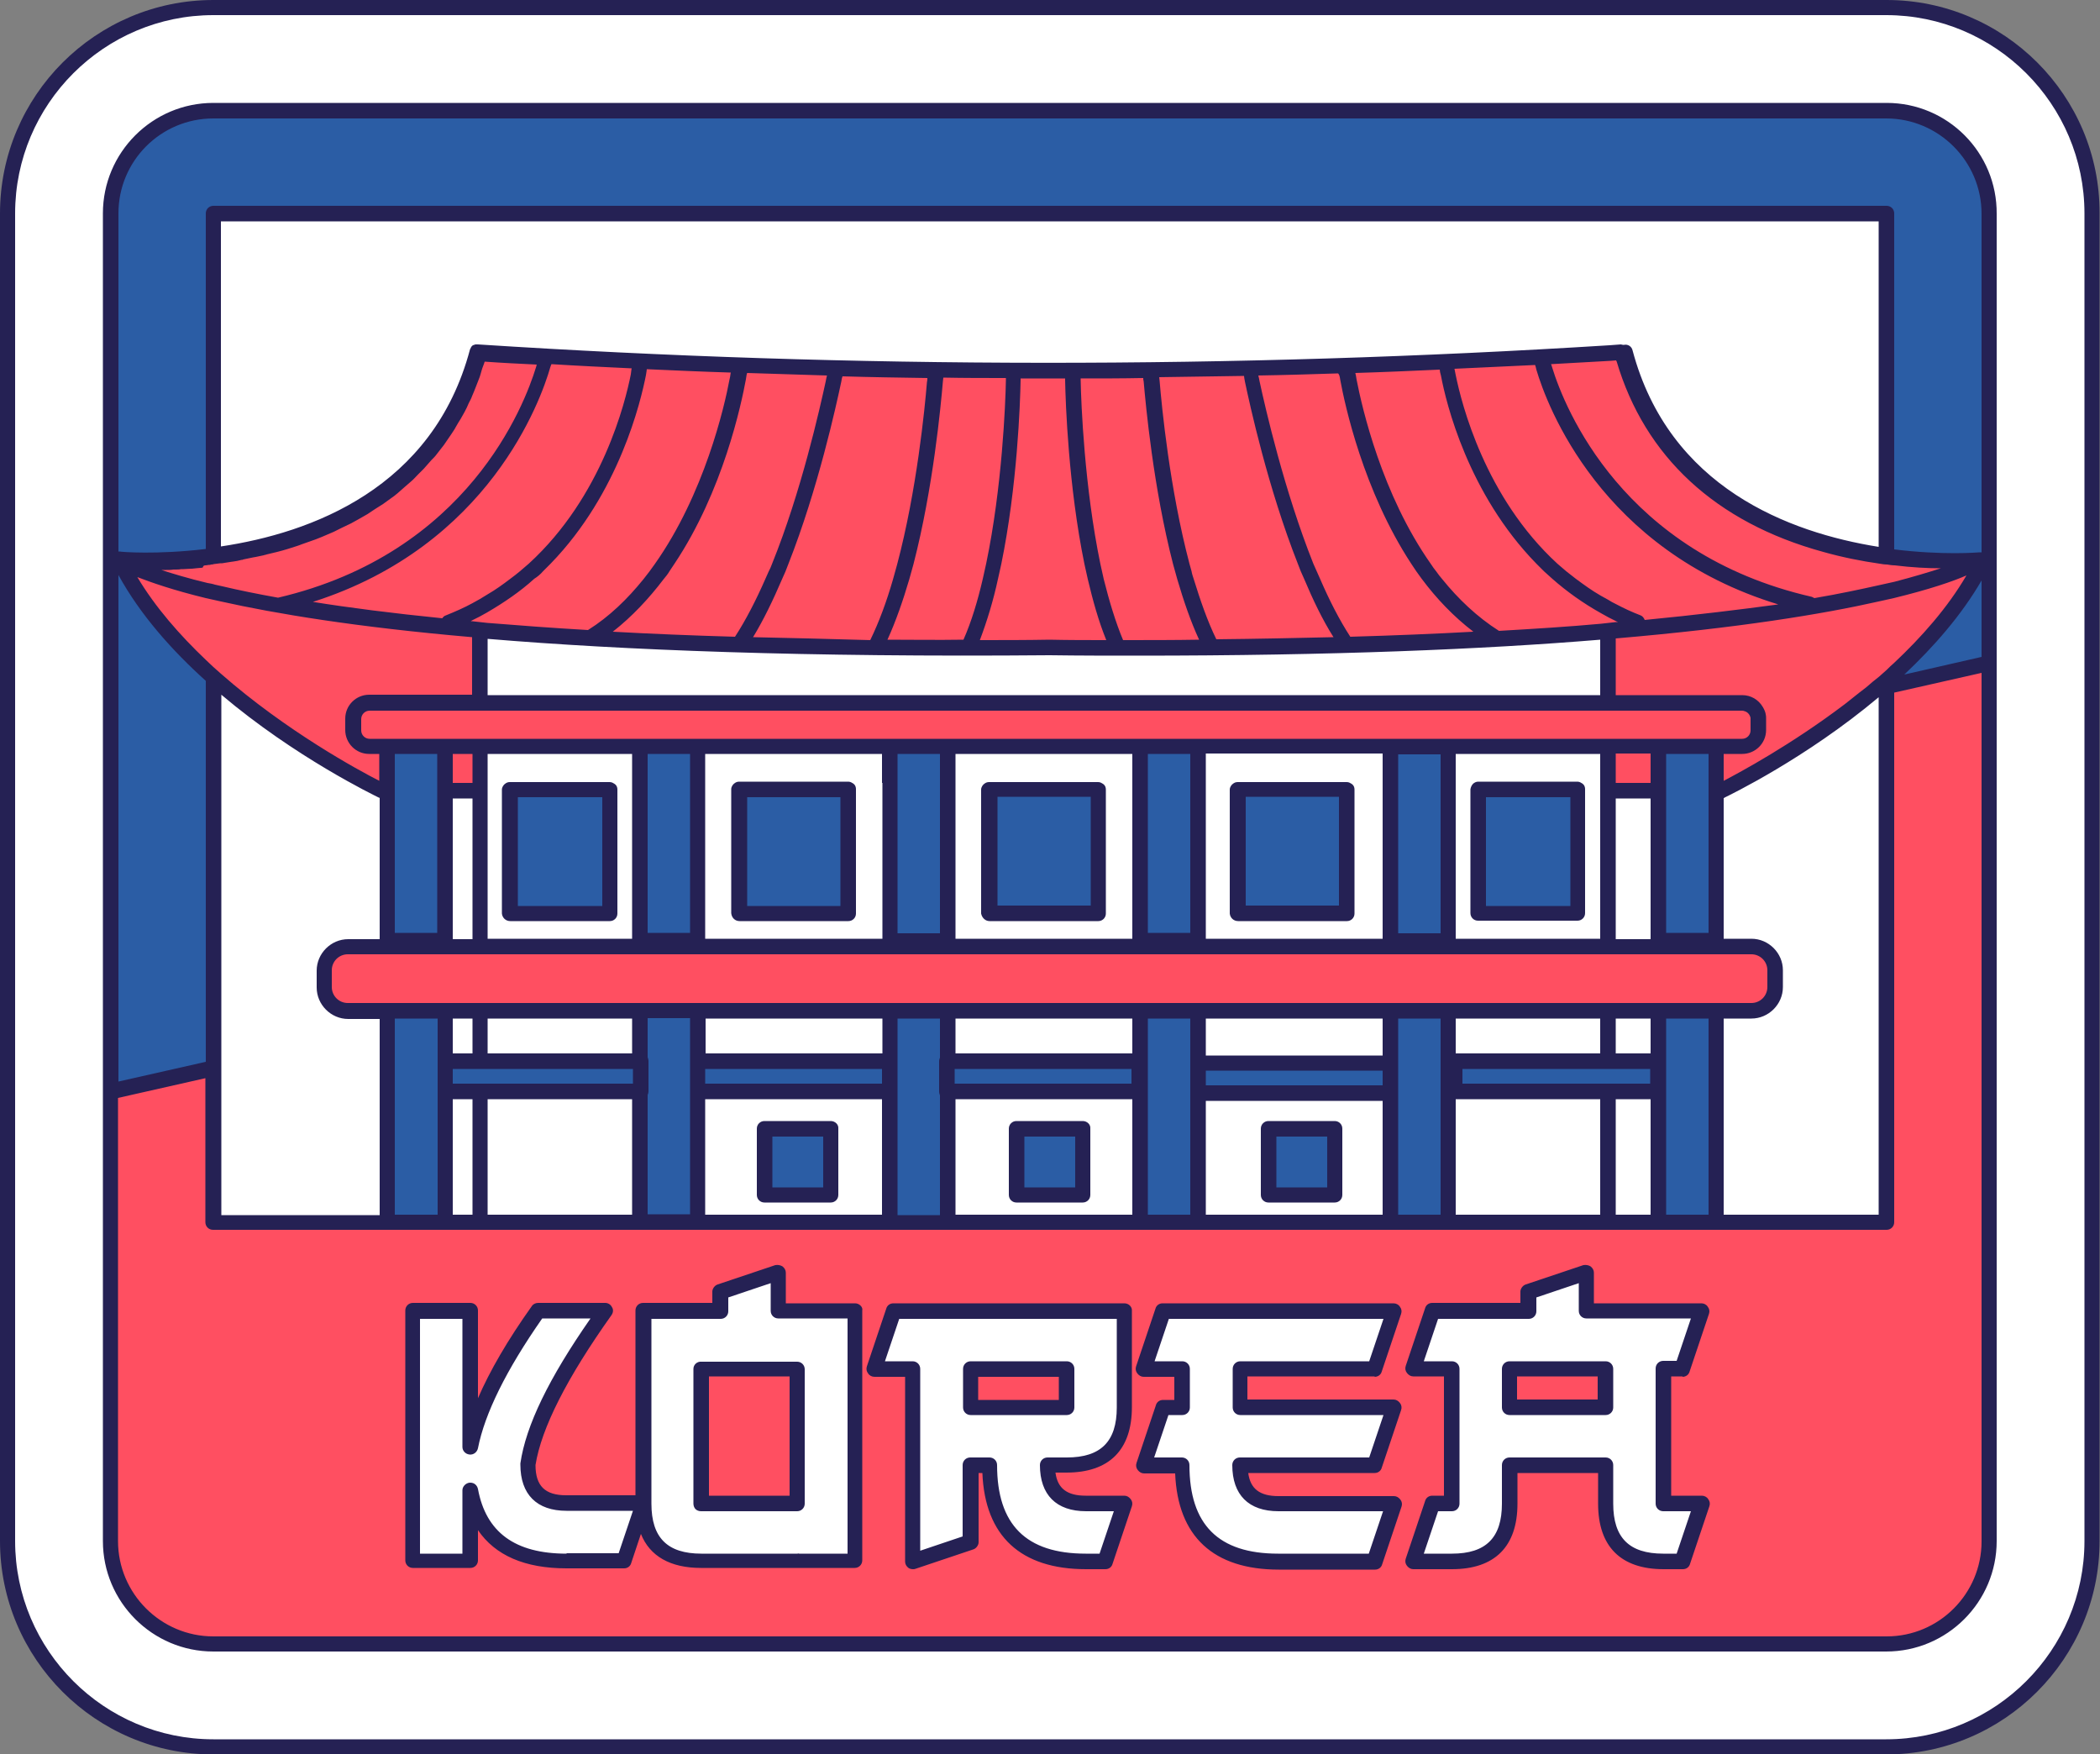 <?xml version="1.0" encoding="UTF-8"?><svg xmlns="http://www.w3.org/2000/svg" xmlns:xlink="http://www.w3.org/1999/xlink" height="417.7" id="Illustration" preserveAspectRatio="xMidYMid meet" version="1.1" viewBox="0.0 0.0 500.0 417.7" width="500.0" x="0" xml:space="preserve" y="0" zoomAndPan="magnify"><rect x="0.0" y="0.0" width="500.0" height="417.7" fill="#808080" stroke="none"/><g><g id="change1_1"><path d="M473.1,138.2v18.2c0,0.6-0.4,1.1-1,1.2l-18.4,4.2c-0.1,0-0.2,0-0.3,0c-0.4,0-0.9-0.2-1.1-0.7 c-0.3-0.5-0.2-1.1,0.2-1.5c7.7-7.2,13.8-14.7,18.1-22.1c0.2-0.4,0.6-0.6,1.1-0.6c0.1,0,0.2,0,0.3,0 C472.7,137.2,473.1,137.7,473.1,138.2z M449.2,26.9H50.8c-13.2,0-23.9,10.7-23.9,23.9v80.6c0,0.3,0.2,0.7,0.4,0.9 c0.2,0.2,0.6,0.3,0.9,0.3c0,0,0.1,0,0.1,0c0,0,2.4,0.2,6.5,0.2c0,0,0,0,0,0c4.7,0,9.5-0.3,14.3-0.9c0.6-0.1,1.1-0.6,1.1-1.2V50.8 c0-0.3,0.3-0.6,0.6-0.6h398.3c0.3,0,0.6,0.3,0.6,0.6v79.8c0,0.6,0.5,1.1,1.1,1.2c4.8,0.6,9.7,0.9,14.6,0.9c3.8,0,6-0.2,6-0.2 c0.1,0,0.1,0,0.2,0c0.1,0,0.1,0,0.2,0c0.3,0,0.6-0.1,0.8-0.3c0.3-0.2,0.4-0.6,0.4-0.9V50.8C473.1,37.7,462.3,26.9,449.2,26.9z M29.2,136.3c-0.2-0.4-0.6-0.6-1.1-0.6c-0.1,0-0.2,0-0.3,0c-0.5,0.1-0.9,0.6-0.9,1.2v120.7c0,0.4,0.2,0.7,0.5,1 c0.2,0.2,0.5,0.3,0.8,0.3c0.1,0,0.2,0,0.3,0l20.8-4.7c0.6-0.1,1-0.6,1-1.2v-90.7c0-0.3-0.1-0.7-0.4-0.9 C40.8,153.1,33.9,144.7,29.2,136.3z M164.3,178.3h-10.1c-0.7,0-1.2,0.5-1.2,1.2v6.9v1.8v1.8v32.1c0,0.7,0.5,1.2,1.2,1.2h10.1 c0.7,0,1.2-0.5,1.2-1.2v-32.1v-1.8v-1.8v-6.9C165.5,178.8,164.9,178.3,164.3,178.3z M164.3,241.3h-10.1c-0.7,0-1.2,0.5-1.2,1.2 v9.3c0,0.2,0.1,0.4,0.1,0.6c0.1,0.1,0.1,0.2,0.1,0.3v7.2c0,0.1,0,0.2-0.1,0.3c-0.1,0.2-0.1,0.4-0.1,0.6v28.5 c0,0.7,0.5,1.2,1.2,1.2h10.1c0.7,0,1.2-0.5,1.2-1.2v-46.7C165.5,241.8,164.9,241.3,164.3,241.3z M223.8,241.3h-10.1 c-0.7,0-1.2,0.5-1.2,1.2v46.7c0,0.7,0.5,1.2,1.2,1.2h10.1c0.7,0,1.2-0.5,1.2-1.2v-28.5c0-0.2,0-0.4-0.1-0.6 c-0.1-0.1-0.1-0.2-0.1-0.3v-7.2c0-0.1,0-0.2,0.1-0.3c0.1-0.2,0.1-0.4,0.1-0.6v-9.3C225.1,241.8,224.5,241.3,223.8,241.3z M283.4,241.3h-10.1c-0.7,0-1.2,0.5-1.2,1.2v46.7c0,0.7,0.5,1.2,1.2,1.2h10.1c0.7,0,1.2-0.5,1.2-1.2v-46.7 C284.6,241.8,284.1,241.3,283.4,241.3z M343,241.3h-10.1c-0.7,0-1.2,0.5-1.2,1.2v10.4c0,0,0,0.1,0,0.2l0,7.2c0,0,0,0.1,0,0.1v28.7 c0,0.7,0.5,1.2,1.2,1.2H343c0.7,0,1.2-0.5,1.2-1.2v-46.7C344.2,241.8,343.7,241.3,343,241.3z M406.8,241.3h-10.1 c-0.7,0-1.2,0.5-1.2,1.2v46.7c0,0.7,0.5,1.2,1.2,1.2h10.1c0.7,0,1.2-0.5,1.2-1.2v-46.7C408,241.8,407.4,241.3,406.8,241.3z M104.1,241.3h-1.5h-8.3H94c-0.7,0-1.2,0.5-1.2,1.2v0.1v1.9v1.9v42.8c0,0.7,0.5,1.2,1.2,1.2h10.1c0.7,0,1.2-0.5,1.2-1.2v-45.1 v-1.5C105.3,241.8,104.8,241.3,104.1,241.3z M104.1,178.3H94c-0.7,0-1.2,0.5-1.2,1.2v6.9v1.8v1.8v32.1c0,0.7,0.5,1.2,1.2,1.2h10.1 c0.7,0,1.2-0.5,1.2-1.2v-32.1v-1.8v-1.8v-6.9C105.3,178.8,104.8,178.3,104.1,178.3z M223.8,178.3h-10.1c-0.7,0-1.2,0.5-1.2,1.2 v6.9v1.8v1.8v25.2v1.9v1.9v3.1c0,0.7,0.5,1.2,1.2,1.2h10.1c0.7,0,1.2-0.5,1.2-1.2v-5.4v-1.9V213v-22.9v-1.8v-1.8v-6.9 C225.1,178.8,224.5,178.3,223.8,178.3z M283.4,178.3h-10.1c-0.7,0-1.2,0.5-1.2,1.2v6.9v1.8v1.8v11.6v1.9v1.9v16.7 c0,0.7,0.5,1.2,1.2,1.2h10.1c0.7,0,1.2-0.5,1.2-1.2v-19v-1.9v-1.9v-9.3v-1.8v-1.8v-6.9C284.6,178.8,284.1,178.3,283.4,178.3z M343,178.3h-10.1c-0.7,0-1.2,0.5-1.2,1.2v6.9v1.7v0.1v1.7c0,0,0,0,0,0c0,0,0,0,0,0.1v1.8v30.3c0,0.7,0.5,1.2,1.2,1.2H343 c0.7,0,1.2-0.5,1.2-1.2v-32.1v-0.5v-1.3v-0.6v-1.3v-0.6v-6.3C344.2,178.8,343.7,178.3,343,178.3z M406.8,178.3h-10.1 c-0.7,0-1.2,0.5-1.2,1.2v6.9v1.8v1.8v32.1c0,0.7,0.5,1.2,1.2,1.2h10.1c0.7,0,1.2-0.5,1.2-1.2v-32.1v-1.8v-1.8v-6.9 C408,178.8,407.4,178.3,406.8,178.3z M143.4,216.9c0.7,0,1.2-0.5,1.2-1.2v-25.6v-0.3c0-0.7-0.5-1.2-1.2-1.2h-20.1 c-0.7,0-1.2,0.5-1.2,1.2v0.3v25.6c0,0.7,0.5,1.2,1.2,1.2H143.4z M373.9,216.9c0.7,0,1.2-0.5,1.2-1.2v-25.6v-0.3 c0-0.7-0.5-1.2-1.2-1.2h-20.1c-0.7,0-1.2,0.5-1.2,1.2v0.3v25.6c0,0.7,0.5,1.2,1.2,1.2H373.9z M200.1,216.9c0.7,0,1.2-0.5,1.2-1.2 v-25.6v-0.3c0-0.7-0.5-1.2-1.2-1.2h-22.2c-0.7,0-1.2,0.5-1.2,1.2v0.3v25.6c0,0.7,0.5,1.2,1.2,1.2H200.1z M259.7,216.9 c0.7,0,1.2-0.5,1.2-1.2v-7.1v-1.9v-1.9v-14.7v-0.3c0-0.7-0.5-1.2-1.2-1.2h-22.2c-0.7,0-1.2,0.5-1.2,1.2v0.3v19.8v1.9v1.9v2 c0,0.7,0.5,1.2,1.2,1.2H259.7z M318.8,216.9c0.7,0,1.2-0.5,1.2-1.2v-20.6v-1.9v-1.9v-1.2v-0.3c0-0.7-0.5-1.2-1.2-1.2h-22.2 c-0.7,0-1.2,0.5-1.2,1.2v0.3v6.3v1.9v1.9v15.5c0,0.7,0.5,1.2,1.2,1.2H318.8z M210.1,253.3h-42.1c-0.7,0-1.2,0.5-1.2,1.2v3.5 c0,0.7,0.5,1.2,1.2,1.2h42.1c0.7,0,1.2-0.5,1.2-1.2v-3.5C211.3,253.8,210.7,253.3,210.1,253.3z M150.7,253.3h-0.2h-34.4h-1.8h-1.8 h-4.7c-0.7,0-1.2,0.5-1.2,1.2v3.5c0,0.7,0.5,1.2,1.2,1.2h4.7h1.8h1.8h34.4h0.2c0.7,0,1.2-0.5,1.2-1.2v-3.5 C151.9,253.8,151.4,253.3,150.7,253.3z M269.4,253.3h-41.9h-0.2c-0.7,0-1.2,0.5-1.2,1.2v3.5c0,0.7,0.5,1.2,1.2,1.2h0.2h41.9 c0.7,0,1.2-0.5,1.2-1.2v-3.5C270.6,253.8,270.1,253.3,269.4,253.3z M329.2,253.7h-42.1c-0.7,0-1.2,0.5-1.2,1.2v3.5 c0,0.7,0.5,1.2,1.2,1.2h42.1h0c0.7,0,1.2-0.5,1.2-1.2v-3.5C330.5,254.3,329.9,253.7,329.2,253.7z M393,253.3h-8.3h-1.8H381h-32.8 c-0.7,0-1.2,0.5-1.2,1.2v3.5c0,0.7,0.5,1.2,1.2,1.2H381h1.8h1.8h8.3c0.7,0,1.2-0.5,1.2-1.2v-3.5 C394.2,253.8,393.7,253.3,393,253.3z M196,269.3h-12.1c-0.7,0-1.2,0.5-1.2,1.2v12.1c0,0.7,0.5,1.2,1.2,1.2H196 c0.7,0,1.2-0.5,1.2-1.2v-12.1C197.2,269.9,196.7,269.3,196,269.3z M256,269.3h-12.1c-0.7,0-1.2,0.5-1.2,1.2v12.1 c0,0.7,0.5,1.2,1.2,1.2H256c0.7,0,1.2-0.5,1.2-1.2v-12.1C257.2,269.9,256.7,269.3,256,269.3z M316,269.3h-12.1 c-0.7,0-1.2,0.5-1.2,1.2v12.1c0,0.7,0.5,1.2,1.2,1.2H316c0.7,0,1.2-0.5,1.2-1.2v-12.1C317.2,269.9,316.6,269.3,316,269.3z" fill="#2b5da5"/></g><g id="change2_1"><path d="M361.2,326.5h19.2c0.7,0,1.2,0.5,1.2,1.2v5.5c0,0.7-0.5,1.2-1.2,1.2h-19.2c-0.7,0-1.2-0.5-1.2-1.2v-5.5 C360,327.1,360.5,326.5,361.2,326.5z M168.8,357.4c0,0,19.2,0,19.2,0c0.7,0,1.2-0.5,1.2-1.2v-28.3c0-0.7-0.5-1.2-1.2-1.2h-19.2 c-0.7,0-1.2,0.5-1.2,1.2v28.4c0,0.3,0.1,0.6,0.4,0.9C168.2,357.2,168.5,357.4,168.8,357.4z M473.1,160.2v206.8 c0,13.2-10.7,23.9-23.9,23.9H50.8c-13.2,0-23.9-10.7-23.9-23.9V261.4c0-0.6,0.4-1.1,1-1.2l20.8-4.7c0.1,0,0.2,0,0.3,0 c0.3,0,0.5,0.1,0.8,0.3c0.3,0.2,0.5,0.6,0.5,1V291c0,0.3,0.3,0.6,0.6,0.6h398.3c0.3,0,0.6-0.3,0.6-0.6V164.9c0-0.6,0.4-1.1,1-1.2 l20.8-4.7c0.1,0,0.2,0,0.3,0c0.3,0,0.5,0.1,0.8,0.3C472.9,159.4,473.1,159.8,473.1,160.2z M362.1,311.6H341 c-0.3,0-0.5,0.2-0.6,0.4l-4.6,13.7c-0.1,0.2,0,0.4,0.1,0.6c0.1,0.2,0.3,0.3,0.5,0.3h7.3c0.7,0,1.2,0.5,1.2,1.2v28.4 c0,0.7-0.5,1.2-1.2,1.2H341c-0.3,0-0.5,0.2-0.6,0.4l-4.6,13.7c-0.1,0.2,0,0.4,0.1,0.6c0.1,0.2,0.3,0.3,0.5,0.3h9.2 c9.5,0,14.4-4.8,14.4-14.4v-7.3c0-0.7,0.5-1.2,1.2-1.2h19.2c0.7,0,1.2,0.5,1.2,1.2v7.3c0,9.5,4.8,14.4,14.4,14.4h4.6 c0.3,0,0.5-0.2,0.6-0.4l4.6-13.7c0.1-0.2,0-0.4-0.1-0.6c-0.1-0.2-0.3-0.3-0.5-0.3h-7.3c-0.7,0-1.2-0.5-1.2-1.2v-28.4 c0-0.7,0.5-1.2,1.2-1.2h2.7c0.3,0,0.5-0.2,0.6-0.4l4.6-13.7c0.1-0.2,0-0.4-0.1-0.6c-0.1-0.2-0.3-0.3-0.5-0.3h-25.6 c-0.7,0-1.2-0.5-1.2-1.2V303c0-0.2-0.1-0.4-0.3-0.5c-0.1-0.1-0.2-0.1-0.4-0.1c-0.1,0-0.1,0-0.2,0l-13.7,4.6 c-0.2,0.1-0.4,0.3-0.4,0.6v2.7C363.3,311,362.8,311.6,362.1,311.6z M271.7,325.7c-0.1,0.2,0,0.4,0.1,0.6c0.1,0.2,0.3,0.3,0.5,0.3 h7.3c0.7,0,1.2,0.5,1.2,1.2v5.5c0,0.7-0.5,1.2-1.2,1.2h-2.7c-0.3,0-0.5,0.2-0.6,0.4l-4.6,13.7c-0.1,0.2,0,0.4,0.1,0.6 c0.1,0.2,0.3,0.3,0.5,0.3h7.4c0.7,0,1.2,0.5,1.2,1.2c0.6,14.4,8.5,21.7,23.5,21.7h22.9c0.3,0,0.5-0.2,0.6-0.4l4.6-13.7 c0.1-0.2,0-0.4-0.1-0.6c-0.1-0.2-0.3-0.3-0.5-0.3h-27.5c-5.1,0-7.8-2.1-8.4-6.5c0-0.4,0.1-0.7,0.3-1c0.2-0.3,0.6-0.4,0.9-0.4h30.1 c0.3,0,0.5-0.2,0.6-0.4l4.6-13.7c0.1-0.2,0-0.4-0.1-0.6c-0.1-0.2-0.3-0.3-0.5-0.3h-34.8c-0.7,0-1.2-0.5-1.2-1.2v-5.5 c0-0.7,0.5-1.2,1.2-1.2h30.2c0.3,0,0.5-0.2,0.6-0.4l4.6-13.7c0.1-0.2,0-0.4-0.1-0.6c-0.1-0.2-0.3-0.3-0.5-0.3h-55 c-0.3,0-0.5,0.2-0.6,0.4L271.7,325.7z M267.7,311.6h-55c-0.3,0-0.5,0.2-0.6,0.4l-4.6,13.7c-0.1,0.2,0,0.4,0.1,0.6 c0.1,0.2,0.3,0.3,0.5,0.3h7.3c0.7,0,1.2,0.5,1.2,1.2v44c0,0.2,0.1,0.4,0.3,0.5c0.1,0.1,0.2,0.1,0.4,0.1c0.1,0,0.1,0,0.2,0 l13.7-4.6c0.2-0.1,0.4-0.3,0.4-0.6v-16.5c0-0.7,0.5-1.2,1.2-1.2h0.9c0.7,0,1.2,0.5,1.2,1.2c0.6,14.4,8.5,21.7,23.5,21.7h4.6 c0.3,0,0.5-0.2,0.6-0.4l4.6-13.7c0.1-0.2,0-0.4-0.1-0.6c-0.1-0.2-0.3-0.3-0.5-0.3h-9.2c-5.1,0-7.8-2.1-8.4-6.5 c0-0.4,0.1-0.7,0.3-1c0.2-0.3,0.6-0.4,0.9-0.4h2.6c9.5,0,14.4-4.8,14.4-14.4v-22.9C268.4,311.8,268.1,311.6,267.7,311.6z M112,311.6H98.3c-0.3,0-0.6,0.3-0.6,0.6v59.5c0,0.3,0.3,0.6,0.6,0.6H112c0.3,0,0.6-0.3,0.6-0.6v-7.2c0-0.5,0.4-1,0.9-1.2 c0.1,0,0.2-0.1,0.4-0.1c0.4,0,0.8,0.2,1,0.5c3.9,5.7,10.6,8.5,20.1,8.5h13.7c0.3,0,0.5-0.2,0.6-0.4l2.3-6.9 c0.2-0.5,0.6-0.8,1.1-0.8c0,0,0,0,0,0c0.5,0,0.9,0.3,1.1,0.8c2,4.9,6.4,7.4,13.2,7.4c0,0,22.5,0,22.5,0c0.1,0,0.2,0,0.3,0 c0,0,0.1,0,0.1,0h13.7c0.3,0,0.6-0.3,0.6-0.6v-59.5c0-0.3-0.3-0.6-0.6-0.6h-16.5c-0.7,0-1.2-0.5-1.2-1.2V303 c0-0.2-0.1-0.4-0.3-0.5c-0.1-0.1-0.2-0.1-0.4-0.1c-0.1,0-0.1,0-0.2,0l-13.7,4.6c-0.2,0.1-0.4,0.3-0.4,0.6v2.7 c0,0.7-0.5,1.2-1.2,1.2h-16.5c-0.3,0-0.6,0.3-0.6,0.6v44c0,0.7-0.5,1.2-1.2,1.2h-16.5c-5.7,0-8.5-2.7-8.5-8.4c0-0.1,0-0.1,0-0.2 c1.4-9,7.6-21.2,18.3-36.2c0.1-0.2,0.2-0.4,0-0.6c-0.1-0.2-0.3-0.3-0.5-0.3h-16c-0.2,0-0.4,0.1-0.5,0.3 c-5.6,7.9-9.9,15.2-12.7,21.7c-0.2,0.5-0.6,0.7-1.1,0.7c-0.1,0-0.2,0-0.3,0c-0.6-0.1-1-0.6-1-1.2v-20.9 C112.6,311.8,112.3,311.6,112,311.6z M252.2,326.5h-19.2c-0.7,0-1.2,0.5-1.2,1.2v5.5c0,0.7,0.5,1.2,1.2,1.2h19.2 c0.7,0,1.2-0.5,1.2-1.2v-5.5C253.4,327.1,252.8,326.5,252.2,326.5z M48.1,158c0.6,0.6,1.2,1.2,1.9,1.7c0,0,0,0,0,0 c0.6,0.6,1.2,1.1,1.9,1.7c15.7,13.8,33,23.1,37.9,25.6c0.2,0.1,0.4,0.1,0.6,0.1c0.2,0,0.4-0.1,0.6-0.2c0.4-0.2,0.6-0.6,0.6-1v-6.4 c0-0.7-0.5-1.2-1.2-1.2h-2.4c-2.4,0-4.4-2-4.4-4.4v-2.7c0-2.4,2-4.4,4.4-4.4h24.5c0.7,0,1.2-0.5,1.2-1.2v-13.7 c0-0.6-0.5-1.2-1.1-1.2c-24-2.1-44-5-59.6-8.5c-0.6-0.1-1.2-0.3-1.8-0.4c0,0,0,0,0,0c-0.6-0.1-1.2-0.3-1.8-0.4c0,0,0,0,0,0 c-6.5-1.6-11.9-3.2-16.1-4.9c-0.1-0.1-0.3-0.1-0.5-0.1c-0.4,0-0.7,0.2-0.9,0.4c-0.3,0.4-0.4,1-0.1,1.4 C35.7,144.7,41.2,151.4,48.1,158z M107.8,187.6h4.7c0.7,0,1.2-0.5,1.2-1.2v-6.9c0-0.7-0.5-1.2-1.2-1.2h-4.7 c-0.7,0-1.2,0.5-1.2,1.2v6.9C106.5,187.1,107.1,187.6,107.8,187.6z M387.2,178.3h-2.5c-0.7,0-1.2,0.5-1.2,1.2v0.6v6.4 c0,0.7,0.5,1.2,1.2,1.2h8.3c0.7,0,1.2-0.5,1.2-1.2v-6.9c0-0.7-0.5-1.2-1.2-1.2H387.2z M450.7,141.1c-0.6,0.1-1.2,0.3-1.8,0.4 c-0.6,0.1-1.2,0.3-1.8,0.4c0,0,0,0,0,0c-16.2,3.7-37.2,6.6-62.5,8.8c-0.6,0.1-1.1,0.6-1.1,1.2v13.5c0,0.7,0.5,1.2,1.2,1.2h30.1 c1.6,0,3,0.8,3.8,2.2c0,0,0,0,0,0c0.3,0.5,0.4,0.9,0.5,1.4c0,0,0,0,0,0c0.1,0.3,0.1,0.6,0.1,0.9v0.8v1.9c0,2.4-2,4.4-4.4,4.4h-4.4 c-0.7,0-1.2,0.5-1.2,1.2v6.4c0,0.4,0.2,0.8,0.6,1c0.2,0.1,0.4,0.2,0.6,0.2c0.2,0,0.4,0,0.6-0.1c3.5-1.8,16.1-8.5,29.1-18.4 c0,0,0,0,0,0c1.1-0.9,2.3-1.8,3.4-2.7c0,0,0,0,0,0c1.1-0.9,2.1-1.7,3.2-2.6c0,0,0,0,0,0c0.5-0.4,1-0.8,1.5-1.2c0,0,0,0,0,0 l0.1-0.1c0.6-0.5,1.2-1,1.8-1.5c0.6-0.6,1.2-1.1,1.9-1.7c0,0,0,0,0,0c7.5-7,13.4-14.1,17.6-21.2c0.3-0.5,0.2-1-0.1-1.4 c-0.2-0.3-0.6-0.4-0.9-0.4c-0.2,0-0.3,0-0.5,0.1C464.9,137,459.5,139,450.7,141.1C450.7,141.1,450.7,141.1,450.7,141.1z M418,170.7C418,170.7,418,170.7,418,170.7C418,170.7,418,170.7,418,170.7c-0.2-1.2-1-2.2-2.1-2.6c-0.4-0.1-0.7-0.2-1-0.2h-30.1 h-1.8H381H116.1h-1.8h-1.8H87.9c-1.8,0-3.2,1.4-3.2,3.2v2.7c0,1.8,1.4,3.2,3.2,3.2h24.5h1.8h1.8H381h1.8h1.8h2h8.3h8.3h11.5 c1.8,0,3.2-1.4,3.2-3.2v-1.1v-1.6C418,171,418,170.8,418,170.7C418,170.7,418,170.7,418,170.7C418,170.7,418,170.7,418,170.7z M77.7,231v4c0,2.8,2.3,5,5,5h27.7h2h1.8h1.8h2.6h8.3h254h1.8h1.8h32.4c2.8,0,5-2.3,5-5v-4c0-2.8-2.3-5-5-5h-32.4h-1.8H381H177.8 h-8.3h-8.3h-45.2h-1.8h-1.8H82.8C80,226,77.7,228.3,77.7,231z M37.6,136.5c3.2,1.1,7,2.1,11.1,3.2c0.6,0.1,1.2,0.3,1.8,0.4 c0,0,0,0,0,0c0.6,0.1,1.2,0.3,1.8,0.4c4.1,0.9,8.6,1.8,13.3,2.7c0.1,0,0.1,0,0.2,0c0.1,0,0.2,0,0.3,0 c45.4-10.6,59.1-45.2,62.3-55.6c0,0,0,0,0,0l0.2-0.8c0.1-0.4,0-0.7-0.2-1c-0.2-0.3-0.6-0.5-0.9-0.5c-4.1-0.2-8.3-0.5-12.4-0.7 c0,0,0,0-0.1,0c-0.5,0-1.1,0.5-1.2,1c0,0,0,0,0,0c-0.1,0.4-0.2,0.8-0.4,1.2l-0.2,0.7c0,0,0,0,0,0l-0.2,0.7c-0.2,0.5-0.3,1-0.5,1.5 c-0.1,0.4-0.3,0.8-0.5,1.2l-0.3,0.7l-0.3,0.7c-0.2,0.5-0.4,1-0.6,1.5c-0.2,0.4-0.3,0.7-0.5,1.1l-0.3,0.6l-0.3,0.6 c-0.2,0.5-0.5,1-0.7,1.5c-0.2,0.3-0.4,0.7-0.6,1l-0.3,0.6l-0.3,0.6c-0.3,0.5-0.5,0.9-0.8,1.4c-0.2,0.3-0.4,0.7-0.6,1l-0.4,0.6l0,0 l0,0l-0.4,0.5c-0.3,0.5-0.6,0.9-0.9,1.4c-0.2,0.3-0.5,0.6-0.7,0.9l-0.4,0.5c0,0,0,0,0,0l-0.4,0.5c-0.3,0.4-0.6,0.8-1,1.2 c-0.2,0.3-0.5,0.6-0.8,0.9l-0.5,0.5l-0.5,0.5c-0.3,0.4-0.7,0.8-1,1.1c-0.3,0.3-0.6,0.6-0.9,0.9l-0.5,0.5c0,0,0,0,0,0l-0.5,0.5 c-0.4,0.4-0.7,0.7-1.1,1c-0.3,0.3-0.6,0.6-0.9,0.8l-0.5,0.5c0,0,0,0,0,0l-0.5,0.5c-0.4,0.3-0.7,0.7-1.1,1 c-0.3,0.3-0.7,0.5-1.1,0.8l-0.6,0.4c0,0,0,0,0,0l-0.6,0.4c-0.4,0.3-0.8,0.6-1.2,0.9c0,0,0,0,0,0c-0.4,0.3-0.8,0.5-1.2,0.8 l-0.6,0.4l-0.6,0.4c-0.4,0.3-0.8,0.5-1.2,0.8c-0.4,0.3-0.9,0.5-1.4,0.8l-0.6,0.4l-0.7,0.4c-0.4,0.2-0.7,0.4-1.1,0.6 c-0.5,0.3-1.1,0.5-1.6,0.8l-0.7,0.3l0,0l0,0l-0.7,0.3c-0.4,0.2-0.7,0.4-1.1,0.5c-0.7,0.3-1.4,0.6-2.2,0.9l-0.6,0.2 c-0.2,0.1-0.4,0.2-0.6,0.3c-0.3,0.1-0.6,0.2-0.9,0.4c-1.1,0.4-2.2,0.8-3.3,1.2c-0.2,0.1-0.4,0.1-0.5,0.2c-0.2,0.1-0.4,0.1-0.6,0.2 c-1.5,0.5-3.1,1-4.6,1.4c0,0,0,0,0,0c-0.8,0.2-1.6,0.4-2.4,0.6l-0.7,0.2c0,0,0,0,0,0l0,0l0,0c-0.6,0.2-1.3,0.3-1.9,0.4l-0.6,0.1 c-0.8,0.2-1.6,0.3-2.4,0.5l-0.4,0.1l0,0c-0.7,0.1-1.3,0.2-1.9,0.3l-0.7,0.1c-0.6,0.1-1.3,0.2-1.9,0.3l0,0l-0.2,0c0,0,0,0,0,0 l-0.2,0c0,0,0,0,0,0c-0.5,0.1-1.1,0.2-1.6,0.2c0,0,0,0,0,0c0,0-0.1,0-0.1,0l-1.7,0.2l-1.5,0.2c-0.7,0.1-1.3,0.1-1.9,0.2l0.1,1.2 l-0.3-1.2c-0.6,0.1-1.2,0.1-1.8,0.1l-2.2,0.1c0,0-1.4,0.1-2,0.1l-1.3,0c-0.6,0-1.1,0.5-1.2,1C36.7,135.7,37,136.3,37.6,136.5z M281.9,134.5c0.2,0.6,0.3,1.2,0.5,1.8c0,0,0,0,0,0c0.2,0.6,0.4,1.2,0.5,1.9c1.6,5.6,3.5,10.5,5.4,14.6c0.2,0.4,0.6,0.7,1.1,0.7 c0,0,0,0,0,0c9.6-0.1,19-0.3,27.9-0.5c0.4,0,0.8-0.3,1-0.6c0.2-0.4,0.2-0.9,0-1.2c-2.3-3.8-4.7-8.5-6.9-13.8c0,0,0,0,0,0 c-0.3-0.6-0.5-1.2-0.8-1.8c-0.2-0.6-0.5-1.2-0.7-1.8c-7-17.9-11.3-37.6-12.5-43.2c0,0,0,0,0,0c-0.1-0.6-0.2-1-0.3-1.3 c-0.1-0.6-0.6-1-1.2-1c0,0,0,0,0,0c-6.5,0.1-13.1,0.2-20.2,0.3c-0.3,0-0.7,0.1-0.9,0.4c-0.2,0.3-0.3,0.6-0.3,0.9l0.1,0.9 C275.2,96.5,277.2,116.5,281.9,134.5z M298.9,91c1.2,5.8,5.8,26.1,12.8,43.6c0,0,0,0,0,0c0.2,0.6,0.5,1.2,0.8,1.9 c0.3,0.6,0.5,1.2,0.8,1.8c0,0,0,0,0,0c2.4,5.5,4.8,10.2,7.3,14c0.2,0.3,0.6,0.6,1,0.6c0,0,0,0,0,0c10.1-0.3,20-0.7,29.3-1.2 c0.5,0,1-0.4,1.1-0.9c0.2-0.5,0-1-0.4-1.3c-4.4-3.3-8.4-7.5-12.1-12.4c-0.4-0.6-0.9-1.2-1.3-1.8c0,0,0,0,0,0 c-0.4-0.5-0.7-1.1-1.1-1.6l-0.1-0.2c0,0,0,0,0,0c-11.4-17.2-15.7-37.5-16.7-43.3c0,0,0,0,0,0c-0.1-0.8-0.2-1.3-0.3-1.5 c-0.1-0.6-0.6-1-1.2-1c0,0,0,0,0,0c-6.9,0.2-13.1,0.4-19,0.5c-0.4,0-0.7,0.2-0.9,0.5s-0.3,0.7-0.2,1L298.9,91 C298.9,91,298.9,91,298.9,91z M74.1,142.3c-0.5,0.2-0.9,0.7-0.9,1.3c0,0.6,0.5,1,1,1.1c9.3,1.5,19.7,2.8,30.8,3.9c0,0,0.1,0,0.1,0 c0.4,0,0.8-0.2,1-0.6c0.1-0.1,0.2-0.2,0.3-0.2c2.2-0.8,4.3-1.8,6.5-2.9c0,0,0,0,0,0c0.6-0.3,1.2-0.6,1.8-1l0.1-0.1c0,0,0,0,0,0 l0.4-0.2c0.5-0.3,1-0.6,1.5-0.8c0,0,0,0,0,0c1.9-1.2,3.8-2.4,5.5-3.8c0,0,0,0,0,0c0.8-0.6,1.6-1.2,2.3-1.9c0,0,0,0,0,0 c0.7-0.6,1.4-1.2,2.1-1.9c17.8-16.3,23.3-39.2,24.6-45.8c0.1-0.6,0.2-1.1,0.3-1.4c0.1-0.3,0-0.7-0.3-1c-0.2-0.3-0.5-0.4-0.9-0.5 c-6.7-0.3-13-0.6-19.1-1c0,0,0,0-0.1,0c-0.6,0-1,0.4-1.2,0.9c-0.1,0.2-0.1,0.5-0.2,0.8c0,0,0,0,0,0 C127.9,94.1,115.8,129,74.1,142.3z M216.2,133.9C216.2,133.9,216.2,133.9,216.2,133.9c-0.2,0.6-0.3,1.2-0.5,1.8c0,0,0,0,0,0 l-0.1,0.3c-0.1,0.5-0.3,1-0.4,1.6c0,0,0,0,0,0c-1.5,5.4-3.3,10.2-5.1,14.2c-0.2,0.4-0.1,0.8,0.1,1.2c0.2,0.3,0.6,0.6,1,0.6 c5.8,0.1,11.7,0.1,17.8,0.1h0.2c0.5,0,0.9-0.3,1.1-0.7c1.7-4.1,3.3-9.1,4.6-14.7c0,0,0,0,0,0c0.1-0.6,0.3-1.2,0.4-1.8c0,0,0,0,0,0 c0.1-0.6,0.3-1.2,0.4-1.9c0,0,0,0,0,0l0,0c3.8-18.3,4.6-38.3,4.7-44c0,0,0,0,0,0c0,0,0,0,0,0l0-0.5c0-0.3-0.1-0.6-0.3-0.9 c-0.2-0.2-0.5-0.4-0.9-0.4c-5,0-9.9-0.1-14.9-0.1c0,0,0,0,0,0c-0.6,0-1.2,0.5-1.2,1.1l-0.1,0.9c0,0,0,0,0,0 C222.8,96.2,221,115.7,216.2,133.9z M130.3,133.3C130.3,133.3,130.3,133.3,130.3,133.3c-0.6,0.6-1.2,1.2-1.8,1.8l0,0 c-0.6,0.6-1.3,1.2-2,1.8c0,0,0,0,0,0c-3.4,3-7.1,5.6-11,7.8c0,0,0,0,0,0l-0.4,0.2c-0.5,0.3-0.9,0.5-1.4,0.8 c-0.5,0.2-0.9,0.5-1.4,0.7l-0.4,0.2c0,0,0,0,0,0l-0.3,0.2c-0.5,0.2-0.8,0.8-0.7,1.3c0.1,0.5,0.5,1,1.1,1c0,0,0.2,0,0.3,0 c0,0,0,0,0,0c0,0,1.4,0.1,1.8,0.2c0,0,0,0,0,0l1.8,0.2c7.6,0.6,15.7,1.2,24,1.7c0,0,0,0,0.1,0c0.2,0,0.5-0.1,0.7-0.2 c4.9-3.1,9.4-7.3,13.5-12.4c0,0,0,0,0,0c0.5-0.6,1-1.2,1.5-1.9c0.5-0.6,0.9-1.2,1.3-1.9c0,0,0,0,0,0c12-17,16.8-38.3,18-44.5 c0,0,0,0,0,0l0,0c0.1-0.7,0.2-1.2,0.3-1.6c0.1-0.3,0-0.7-0.3-1c-0.2-0.3-0.6-0.4-0.9-0.4c-6.8-0.2-13.5-0.5-20-0.8c0,0,0,0-0.1,0 c-0.6,0-1.1,0.4-1.2,1c0,0.3-0.1,0.7-0.2,1.4c0,0,0,0,0,0l0,0C151.5,95.2,146.4,116.8,130.3,133.3z M159.6,133.5l-0.1,0.1 c-0.4,0.6-0.7,1.1-1.1,1.7c0,0,0,0,0,0c-0.4,0.6-0.9,1.2-1.3,1.8c-3.6,4.8-7.6,8.9-11.8,12.2c-0.4,0.3-0.6,0.8-0.4,1.3 c0.2,0.5,0.6,0.8,1.1,0.9c9.3,0.5,19.1,0.9,29.1,1.2c0,0,0,0,0,0c0.4,0,0.8-0.2,1-0.6c2.5-3.8,4.9-8.4,7.3-13.9c0,0,0,0,0,0 c0.3-0.6,0.5-1.2,0.8-1.8c0,0,0,0,0,0c0.3-0.6,0.5-1.2,0.8-1.8c0,0,0,0,0,0c7.1-17.6,11.6-37.9,12.9-43.7c0,0,0,0,0,0 c0.1-0.6,0.2-1,0.3-1.4c0.1-0.4,0-0.7-0.2-1c-0.2-0.3-0.6-0.5-0.9-0.5c-6-0.1-12.2-0.3-19-0.6c0,0,0,0,0,0c-0.6,0-1.1,0.4-1.2,1 c0,0.2-0.1,0.7-0.3,1.5c0,0,0,0,0,0C175.4,95.9,171.1,116.3,159.6,133.5z M321.7,90.6C321.7,90.6,321.7,90.6,321.7,90.6 c1.2,6.1,6,27.4,17.9,44.3c0,0,0,0,0,0c0.4,0.6,0.9,1.2,1.3,1.9c0.5,0.6,1,1.3,1.5,1.9c0,0,0,0,0,0c4.2,5.2,8.8,9.4,13.8,12.6 c0.2,0.1,0.4,0.2,0.7,0.2c0,0,0,0,0.1,0c8.4-0.5,16.5-1,24.2-1.7c0,0,0,0,0,0c0.4,0,1.8-0.1,1.8-0.1c0,0,0,0,0,0l1.8-0.2 c0,0,0,0,0,0c0.2,0,0.4,0,0.4,0c0.6-0.1,1-0.5,1.1-1c0.1-0.5-0.2-1.1-0.7-1.3l-0.4-0.2c0,0,0,0,0,0c-0.6-0.3-1.2-0.6-1.8-0.9 c0,0,0,0,0,0c-0.6-0.3-1.2-0.6-1.8-1c-4.1-2.3-7.9-5-11.4-8.1c0,0,0,0,0,0c-0.7-0.6-1.3-1.2-2-1.8l0,0c-0.6-0.6-1.2-1.2-1.8-1.8 c-16-16.5-21.1-37.9-22.3-44.1l0,0c0,0,0,0,0,0c-0.1-0.7-0.2-1.2-0.3-1.5c-0.1-0.6-0.6-1-1.2-1c0,0,0,0-0.1,0 c-6.8,0.3-13.5,0.6-20,0.8c-0.4,0-0.7,0.2-0.9,0.4c-0.2,0.3-0.3,0.6-0.3,1C321.4,89.3,321.5,89.9,321.7,90.6L321.7,90.6z M256.1,90.4C256.1,90.4,256.1,90.4,256.1,90.4c0.1,5.7,0.9,25.7,4.7,44l0,0c0,0,0,0,0,0c0.1,0.6,0.3,1.2,0.4,1.9c0,0,0,0,0,0 c0.1,0.6,0.3,1.2,0.4,1.8c0,0,0,0,0,0c1.3,5.6,2.9,10.6,4.6,14.7c0.2,0.5,0.6,0.7,1.1,0.7c0,0,3.3,0,3.3,0c5,0,9.9,0,14.7-0.1 c0.4,0,0.8-0.2,1-0.6c0.2-0.3,0.3-0.8,0.1-1.2c-1.8-4.1-3.6-8.9-5.1-14.3c0,0,0,0,0,0c-0.2-0.6-0.3-1.2-0.5-1.8c0,0,0,0,0,0 c-0.2-0.6-0.3-1.2-0.5-1.8c0,0,0,0,0,0c-4.7-18.2-6.5-37.8-7-43.3v0c0,0,0,0,0,0l-0.1-0.8c0-0.6-0.6-1.1-1.2-1.1c0,0,0,0,0,0 c-5,0.1-9.9,0.1-14.9,0.1c-0.3,0-0.6,0.1-0.9,0.4c-0.2,0.2-0.4,0.6-0.3,0.9L256.1,90.4C256.1,90.4,256.1,90.4,256.1,90.4z M345.4,89.5C345.4,89.5,345.4,89.5,345.4,89.5c1.3,6.6,7,29.4,24.6,45.6c0.7,0.6,1.4,1.3,2.1,1.9c0,0,0,0,0,0 c0.8,0.6,1.5,1.3,2.3,1.9c1.9,1.5,3.9,2.8,6,4.1c0,0,0,0,0,0c0.6,0.4,1.2,0.7,1.8,1l0,0c0,0,0,0,0,0c0,0,0,0,0,0l0,0c0,0,0,0,0,0 c0.6,0.3,1.2,0.7,1.9,1c2.1,1.1,4.1,2,6,2.7c0.2,0.1,0.3,0.3,0.3,0.4c0.2,0.5,0.6,0.8,1.1,0.8c0,0,0.1,0,0.1,0 c11.5-1.1,22.2-2.4,31.8-3.8c0.6-0.1,1-0.6,1-1.1c0-0.6-0.3-1.1-0.9-1.3c-42.3-12.9-54.7-48.1-56.8-55c0,0,0,0,0,0 c-0.1-0.4-0.2-0.7-0.3-1c-0.1-0.5-0.6-0.9-1.2-0.9c0,0,0,0-0.1,0c-5.9,0.3-12.2,0.6-19.2,0.9c-0.4,0-0.7,0.2-0.9,0.5 c-0.2,0.3-0.3,0.6-0.3,1C345.2,88.4,345.3,88.9,345.4,89.5L345.4,89.5z M368.4,88C368.4,88,368.4,88,368.4,88 C368.4,88,368.4,88,368.4,88c3.3,10.4,17.4,45,62.7,55.4c0.1,0,0.1,0,0.2,0.1c0.2,0.1,0.4,0.2,0.7,0.2c0.1,0,0.1,0,0.2,0 c5.6-1,10.8-2,15.4-3.1c0.6-0.1,1.2-0.3,1.8-0.4c0.6-0.2,1.2-0.3,1.8-0.5c0,0,0,0,0,0c4.2-1,7.9-2.1,11.1-3.2 c0.6-0.2,0.9-0.8,0.8-1.3c-0.1-0.6-0.6-1-1.2-1c-3.6-0.1-7.3-0.3-10.9-0.7c-0.6-0.1-1.2-0.1-1.8-0.2c0,0,0,0,0,0 c-0.6-0.1-1.2-0.2-1.8-0.2c-4.6-0.7-9-1.6-13.2-2.7c-25.1-6.9-41.8-22.3-48.3-44.5c0,0,0,0,0,0l-0.1-0.2c-0.1-0.5-0.6-0.9-1.2-0.9 c0,0-1.3,0.1-1.3,0.1c-4.8,0.3-9.5,0.6-14.3,0.8c-0.4,0-0.7,0.2-0.9,0.5c-0.2,0.3-0.3,0.7-0.2,1C368.1,87.3,368.2,87.6,368.4,88z M237.2,133.9c-0.1,0.6-0.3,1.2-0.4,1.8c0,0,0,0,0,0c0,0,0,0,0,0c-0.1,0.6-0.3,1.2-0.4,1.8c0,0,0,0,0,0 c-1.3,5.4-2.7,10.2-4.3,14.3c-0.1,0.4-0.1,0.8,0.1,1.1c0.2,0.3,0.6,0.5,1,0.5c0,0,0,0,0,0c5.4,0,11,0,16.6-0.1 c4.6,0,9.1,0.1,13.5,0.1c0,0,0,0,0,0c0.4,0,0.8-0.2,1-0.5c0.2-0.3,0.3-0.8,0.1-1.1c-1.6-4.1-3.1-8.9-4.3-14.3c0,0,0,0,0,0 c-0.1-0.5-0.2-1.1-0.4-1.6l0-0.2c0,0,0,0,0,0c-0.1-0.6-0.3-1.2-0.4-1.8c0,0,0,0,0,0c-3.8-18.4-4.5-38-4.6-43.6c0,0,0,0,0,0 c0,0,0,0,0,0l0-0.4c0-0.7-0.6-1.2-1.2-1.2c0,0-3.2,0-3.2,0c-2.5,0-5,0-7.4,0c0,0,0,0,0,0c-0.7,0-1.2,0.5-1.2,1.2l0,0.4 C241.7,96,241,115.6,237.2,133.9C237.2,133.9,237.2,133.9,237.2,133.9z M185.9,135.6C185.9,135.6,185.9,135.6,185.9,135.6 c-0.2,0.6-0.5,1.2-0.8,1.8c0,0,0,0,0,0c-2.2,5.2-4.5,9.8-6.8,13.7c-0.2,0.4-0.2,0.8,0,1.2c0.2,0.4,0.6,0.6,1,0.6 c9,0.3,18.4,0.4,27.9,0.6c0,0,0,0,0,0c0.5,0,0.9-0.3,1.1-0.7c2-4,3.8-8.9,5.4-14.6c0,0,0,0,0,0c0.2-0.6,0.4-1.2,0.5-1.9 c0,0,0,0,0,0c0.2-0.6,0.3-1.2,0.5-1.8c4.7-18,6.7-37.9,7.2-43.6l0.1-1c0-0.3-0.1-0.7-0.3-0.9c-0.2-0.3-0.6-0.4-0.9-0.4 c-7.3-0.1-13.9-0.2-20.2-0.4c0,0,0,0,0,0c-0.6,0-1.1,0.4-1.2,1c0,0.2-0.1,0.7-0.3,1.3c-1.2,5.6-5.5,25.3-12.5,43.2 C186.4,134.4,186.1,135,185.9,135.6z" fill="#ff4f61"/></g><g id="change3_1"><path d="M449.2,2.4H50.8C24.2,2.4,2.4,24.2,2.4,50.8v316.1c0,26.7,21.7,48.4,48.4,48.4h398.3 c26.7,0,48.4-21.7,48.4-48.4V50.8C497.6,24.2,475.8,2.4,449.2,2.4z M25.7,50.8C25.7,37,37,25.7,50.8,25.7h398.3 c13.8,0,25.1,11.3,25.1,25.1v316.1c0,13.8-11.3,25.1-25.1,25.1H50.8c-13.8,0-25.1-11.3-25.1-25.1V50.8z M51.9,131.2 c-0.3-0.2-0.4-0.6-0.4-0.9V52.7c0-0.7,0.5-1.2,1.2-1.2h394.7c0.7,0,1.2,0.5,1.2,1.2v77.5c0,0.4-0.2,0.7-0.4,0.9 c-0.2,0.2-0.5,0.3-0.8,0.3c-0.1,0-0.1,0-0.2,0c-22.3-3.5-50.8-14.7-59.6-47.7c-0.1-0.3-0.3-0.5-0.6-0.5l-0.4,0c-0.1,0-0.1,0-0.2,0 c-0.1,0-0.2,0-0.2,0c-0.1,0-0.1,0-0.2,0l-2.7,0.2c-44.1,2.8-89,4.2-133.4,4.2c-45.3,0-91.1-1.5-136-4.3c-0.1,0-0.1,0-0.2,0 c0,0-0.1,0-0.1,0c0,0-0.2,0.1-0.2,0.1l-0.1,0.1c0,0-0.1,0.1-0.1,0.1c0,0,0,0.1-0.1,0.2c-8.9,33.3-37.7,44.4-60.3,47.8 c-0.1,0-0.1,0-0.2,0C52.4,131.5,52.1,131.4,51.9,131.2z M106.5,223.6v-33.5c0-0.7,0.5-1.2,1.2-1.2h4.7c0.7,0,1.2,0.5,1.2,1.2v33.5 c0,0.7-0.5,1.2-1.2,1.2h-4.7C107.1,224.8,106.5,224.2,106.5,223.6z M383.5,223.6v-33.5c0-0.7,0.5-1.2,1.2-1.2h8.3 c0.7,0,1.2,0.5,1.2,1.2v33.5c0,0.7-0.5,1.2-1.2,1.2h-8.3C384,224.8,383.5,224.2,383.5,223.6z M51.4,289.2v-33.4v-1.9V252v-86.6 c0-0.5,0.3-0.9,0.7-1.1c0.2-0.1,0.3-0.1,0.5-0.1c0.3,0,0.6,0.1,0.8,0.3c17.7,15,36.4,24,37.2,24.3l0.1,0c0.5,0.2,0.8,0.6,0.8,1.2 v33.6c0,0.7-0.5,1.2-1.2,1.2h-7.5c-3.5,0-6.3,2.8-6.3,6.3v4c0,3.5,2.8,6.3,6.3,6.3h7.5c0.7,0,1.2,0.5,1.2,1.2v0.9v1.9v1.9v42 c0,0.7-0.5,1.2-1.2,1.2H52.7C52,290.4,51.4,289.9,51.4,289.2z M383.5,261.7c0-0.7,0.5-1.2,1.2-1.2h8.3c0.7,0,1.2,0.5,1.2,1.2v27.5 c0,0.7-0.5,1.2-1.2,1.2h-8.3c-0.7,0-1.2-0.5-1.2-1.2V261.7z M383.5,242.5c0-0.7,0.5-1.2,1.2-1.2h8.3c0.7,0,1.2,0.5,1.2,1.2v8.3 c0,0.7-0.5,1.2-1.2,1.2h-8.3c-0.7,0-1.2-0.5-1.2-1.2V242.5z M448.6,166v123.2c0,0.7-0.5,1.2-1.2,1.2h-36.9c-0.7,0-1.2-0.5-1.2-1.2 v-46.7c0-0.7,0.5-1.2,1.2-1.2h6.6c3.5,0,6.3-2.8,6.3-6.3v-4c0-3.5-2.8-6.3-6.3-6.3h-6.6c-0.7,0-1.2-0.5-1.2-1.2V190 c0-0.5,0.3-1,0.8-1.1c0,0,0.1,0,0.1,0c0.7-0.3,19-9.2,36.4-23.7c0.2-0.2,0.5-0.3,0.8-0.3c0.2,0,0.4,0,0.5,0.1 C448.3,165.1,448.6,165.5,448.6,166z M106.5,261.7c0-0.7,0.5-1.2,1.2-1.2h4.7c0.7,0,1.2,0.5,1.2,1.2v27.5c0,0.7-0.5,1.2-1.2,1.2 h-4.7c-0.7,0-1.2-0.5-1.2-1.2V261.7z M106.5,242.5c0-0.7,0.5-1.2,1.2-1.2h3.1h1.6c0.7,0,1.2,0.5,1.2,1.2v8.3 c0,0.7-0.5,1.2-1.2,1.2h-4.7c-0.7,0-1.2-0.5-1.2-1.2v-7.6V242.5z M382.3,190.1v-1.8v-1.8v-5.5v-1.4c0-0.7-0.5-1.2-1.2-1.2h-2.1 h-8.3h-24c-0.7,0-1.2,0.5-1.2,1.2v5.5v1.4v0.4v1.4v0.5v1.4v33.5c0,0.7,0.5,1.2,1.2,1.2H381c0.7,0,1.2-0.5,1.2-1.2V190.1z M376.3,190.1v27.4c0,0.3-0.3,0.6-0.6,0.6H352c-0.3,0-0.6-0.3-0.6-0.6v-27.4v-1.8c0,0,0-0.3,0-0.3l0,0c0-0.2,0.1-0.4,0.3-0.5l0,0 c0,0,0,0,0,0c0.1-0.1,0.2-0.1,0.3-0.1h6.2h17.6c0.1,0,0.2,0,0.3,0.1c0.2,0.1,0.3,0.3,0.3,0.5v0.3V190.1z M210.1,260.4h-42.1 c-0.7,0-1.2,0.5-1.2,1.2v27.5c0,0.7,0.5,1.2,1.2,1.2h42.1c0.7,0,1.2-0.5,1.2-1.2v-27.5C211.3,261,210.7,260.4,210.1,260.4z M181.4,284.5v-15.8c0-0.3,0.3-0.6,0.6-0.6h15.8c0.3,0,0.6,0.3,0.6,0.6v15.8c0,0.3-0.3,0.6-0.6,0.6H182 C181.7,285.1,181.4,284.9,181.4,284.5z M211.3,219.9V218v-1.9v-26v-1.8v-1.8v-6.9c0-0.7-0.5-1.2-1.2-1.2h-42.1 c-0.7,0-1.2,0.5-1.2,1.2v6.9v1.8v1.8v33.5c0,0.7,0.5,1.2,1.2,1.2h9.5h8.3h8.3h16.1c0.7,0,1.2-0.5,1.2-1.2V219.9z M176.1,218.1 c-0.3,0-0.6-0.3-0.6-0.6v-27.4v-1.8v-0.3c0-0.2,0.1-0.4,0.3-0.5l0,0c0,0,0,0,0,0c0.1-0.1,0.2-0.1,0.3-0.1h25.9 c0.1,0,0.2,0,0.3,0.1c0.2,0.1,0.3,0.3,0.3,0.5v0.3v1.8v27.3c0,0,0,0.1,0,0.1c0,0.3-0.3,0.6-0.6,0.6h-5.9H176.1z M330.4,251.3 c0,0.7-0.5,1.2-1.2,1.2h-42.1c-0.7,0-1.2-0.5-1.2-1.2v-8.8c0-0.7,0.5-1.2,1.2-1.2h42.1c0.7,0,1.2,0.5,1.2,1.2V251.3z M382.3,261.7 v27.5c0,0.7-0.5,1.2-1.2,1.2h-34.4c-0.7,0-1.2-0.5-1.2-1.2v-27.5c0-0.7,0.5-1.2,1.2-1.2H381C381.7,260.4,382.3,261,382.3,261.7z M270.9,242.5v8.3c0,0.7-0.5,1.2-1.2,1.2h-42.1c-0.7,0-1.2-0.5-1.2-1.2v-8.3c0-0.7,0.5-1.2,1.2-1.2h42.1 C270.3,241.3,270.9,241.8,270.9,242.5z M330.4,192.7v-1.9v-0.7v-1.1v-0.7v-1.8v-6.9c0-0.7-0.5-1.2-1.2-1.2h-42.1 c-0.7,0-1.2,0.5-1.2,1.2v6.9v1.8v1.8v8.5v1.9v1.9v21.3c0,0.7,0.5,1.2,1.2,1.2h42.1c0.7,0,1.2-0.5,1.2-1.2V192.7z M294.1,201v-1.9 v-1.9v-7.1v-1.8v-0.3c0-0.2,0.1-0.4,0.3-0.5l0,0c0,0,0,0,0,0c0.1-0.1,0.2-0.1,0.3-0.1h25.9c0.1,0,0.2,0,0.3,0.1c0,0,0,0,0,0l0,0 c0.2,0.1,0.3,0.3,0.3,0.5v0.3v1.8v0.4v1.9v1.9v23.2c0,0.3-0.3,0.6-0.6,0.6h-25.9c-0.3,0-0.6-0.3-0.6-0.6V201z M114.9,242.5 c0-0.7,0.5-1.2,1.2-1.2h34.4c0.7,0,1.2,0.5,1.2,1.2v8.3c0,0.7-0.5,1.2-1.2,1.2h-34.4c-0.7,0-1.2-0.5-1.2-1.2V242.5z M114.9,261.7 c0-0.7,0.5-1.2,1.2-1.2h34.4c0.7,0,1.2,0.5,1.2,1.2v27.5c0,0.7-0.5,1.2-1.2,1.2h-34.4c-0.7,0-1.2-0.5-1.2-1.2V261.7z M269.6,260.4 h-42.1c-0.7,0-1.2,0.5-1.2,1.2v27.5c0,0.7,0.5,1.2,1.2,1.2h42.1c0.7,0,1.2-0.5,1.2-1.2v-27.5C270.9,261,270.3,260.4,269.6,260.4z M241.4,284.5v-15.8c0-0.3,0.3-0.6,0.6-0.6h15.8c0.3,0,0.6,0.3,0.6,0.6v15.8c0,0.3-0.3,0.6-0.6,0.6H242 C241.7,285.1,241.4,284.9,241.4,284.5z M211.3,250.8c0,0.7-0.5,1.2-1.2,1.2h-42.1c-0.7,0-1.2-0.5-1.2-1.2v-8.3 c0-0.7,0.5-1.2,1.2-1.2h42.1c0.7,0,1.2,0.5,1.2,1.2V250.8z M329.2,260.9h-42.1c-0.7,0-1.2,0.5-1.2,1.2v27.1c0,0.7,0.5,1.2,1.2,1.2 h42.1c0.7,0,1.2-0.5,1.2-1.2v-27.1C330.4,261.5,329.9,260.9,329.2,260.9z M301.4,284.5v-15.8c0-0.3,0.3-0.6,0.6-0.6h15.8 c0.3,0,0.6,0.3,0.6,0.6v15.8c0,0.3-0.3,0.6-0.6,0.6H302C301.7,285.1,301.4,284.9,301.4,284.5z M382.3,250.8c0,0.7-0.5,1.2-1.2,1.2 h-34.4c-0.7,0-1.2-0.5-1.2-1.2v-8.3c0-0.7,0.5-1.2,1.2-1.2H381c0.7,0,1.2,0.5,1.2,1.2V250.8z M382.3,165.5c0,0.7-0.5,1.2-1.2,1.2 H116.1c-0.7,0-1.2-0.5-1.2-1.2v-13.4c0-0.3,0.1-0.7,0.4-0.9c0.2-0.2,0.5-0.3,0.8-0.3c0,0,0.1,0,0.1,0c31.6,2.6,69.5,4,112.6,4 c6.8,0,13.9,0,21-0.1c7.1,0.1,14.3,0.1,21.2,0.1c41.9,0,78.8-1.3,109.9-3.8c0,0,0.1,0,0.1,0c0.3,0,0.6,0.1,0.8,0.3 c0.3,0.2,0.4,0.6,0.4,0.9V165.5z M269.6,178.3h-42.1c-0.7,0-1.2,0.5-1.2,1.2v6.9v1.8v1.8v22.1v1.9v1.9v7.7c0,0.7,0.5,1.2,1.2,1.2 h42.1c0.7,0,1.2-0.5,1.2-1.2v-17.3v-1.9v-1.9v-12.4v-1.8v-1.8v-6.9C270.9,178.8,270.3,178.3,269.6,178.3z M235,214.5v-1.9v-1.9 v-20.6v-1.8v-0.3c0-0.2,0.1-0.4,0.3-0.5l0,0c0,0,0,0,0,0c0.1-0.1,0.2-0.1,0.3-0.1h25.9c0.1,0,0.2,0,0.3,0.1 c0.2,0.1,0.3,0.3,0.3,0.5v0.3v1.8V204v1.9v1.9v9.7c0,0.3-0.3,0.6-0.6,0.6h-25.9c-0.3,0-0.6-0.3-0.6-0.6V214.5z M114.9,186.4v1.8 v1.8v33.5c0,0.7,0.5,1.2,1.2,1.2h34.4c0.7,0,1.2-0.5,1.2-1.2v-33.5v-1.8v-1.8v-6.9c0-0.7-0.5-1.2-1.2-1.2h-34.4 c-0.7,0-1.2,0.5-1.2,1.2V186.4z M121.1,187.4c0.1-0.1,0.2-0.1,0.3-0.1h23.7c0.1,0,0.2,0,0.3,0.1c0.2,0.1,0.3,0.3,0.3,0.5v0.3v1.8 v27.4c0,0.3-0.3,0.6-0.6,0.6h-23.7c-0.3,0-0.6-0.3-0.6-0.6v-27.4v-1.8v-0.3C120.8,187.7,121,187.5,121.1,187.4L121.1,187.4 C121.1,187.4,121.1,187.4,121.1,187.4z M151.7,359.1c0.2,0.3,0.3,0.7,0.2,1.1l-3.4,10.1c-0.2,0.5-0.6,0.8-1.2,0.8h-12.4 c-12.8,0-20.3-5.5-22.3-16.4c-0.1-0.3-0.3-0.5-0.6-0.5c-0.4,0-0.6,0.3-0.6,0.6v15.1c0,0.7-0.5,1.2-1.2,1.2h-10.1 c-0.7,0-1.2-0.5-1.2-1.2V314c0-0.7,0.5-1.2,1.2-1.2h10.1c0.7,0,1.2,0.5,1.2,1.2v30.5c0,0.3,0.2,0.6,0.6,0.6c0,0,0,0,0,0 c0.4,0,0.6-0.2,0.7-0.5c1.6-8.4,6.8-18.9,15.5-31.3c0.2-0.3,0.6-0.5,1-0.5h11.5c0.5,0,0.9,0.3,1.1,0.7c0.2,0.4,0.2,0.9-0.1,1.3 c-9.8,14.1-15.2,25.2-16.5,34c0,6.5,3.4,9.9,9.8,9.9h15.8C151.1,358.6,151.4,358.8,151.7,359.1z M201.8,312.8h-16.5 c-0.3,0-0.6-0.3-0.6-0.6v-6.6c0-0.4-0.2-0.8-0.5-1c-0.2-0.2-0.5-0.2-0.7-0.2c-0.1,0-0.3,0-0.4,0.1l-10.1,3.4 c-0.5,0.2-0.8,0.6-0.8,1.2v3.3c0,0.3-0.3,0.6-0.6,0.6h-16.5c-0.7,0-1.2,0.5-1.2,1.2v44c0,8.8,4.3,13.1,13.1,13.1l22.9,0 c0.1,0,0.1,0,0.2,0c0,0-0.1,0-0.1,0c0.1,0,0.2,0,0.3,0h11.5c0.7,0,1.2-0.5,1.2-1.2V314C203,313.3,202.5,312.8,201.8,312.8z M166.4,325.9c0-0.3,0.3-0.6,0.6-0.6h22.9c0.3,0,0.6,0.3,0.6,0.6v32c0,0.3-0.3,0.6-0.6,0.6l-22.9,0c-0.2,0-0.3-0.1-0.4-0.2 c-0.1-0.1-0.2-0.3-0.2-0.4V325.9z M265.9,312.8h-51.8c-0.5,0-1,0.3-1.2,0.8l-3.4,10.1c-0.1,0.4-0.1,0.8,0.2,1.1 c0.2,0.3,0.6,0.5,1,0.5h6.6c0.3,0,0.6,0.3,0.6,0.6v43.3c0,0.4,0.2,0.8,0.5,1c0.2,0.2,0.5,0.2,0.7,0.2c0.1,0,0.3,0,0.4-0.1 l10.1-3.4c0.5-0.2,0.8-0.6,0.8-1.2v-17c0-0.3,0.3-0.6,0.6-0.6h4.6c0.3,0,0.6,0.3,0.6,0.6c0,14.8,7.5,22.3,22.3,22.3h3.3 c0.5,0,1-0.3,1.2-0.8l3.4-10.1c0.1-0.4,0.1-0.8-0.2-1.1c-0.2-0.3-0.6-0.5-1-0.5h-6.6c-6.4,0-9.8-3.4-9.8-9.8 c0-0.3,0.3-0.6,0.6-0.6h4.6c8.8,0,13.1-4.3,13.1-13.1V314C267.1,313.3,266.6,312.8,265.9,312.8z M254,335.7h-22.9 c-0.3,0-0.6-0.3-0.6-0.6v-9.2c0-0.3,0.3-0.6,0.6-0.6H254c0.3,0,0.6,0.3,0.6,0.6v9.2C254.6,335.4,254.3,335.7,254,335.7z M294.6,325.9v9.2c0,0.3,0.3,0.6,0.6,0.6h34.1c0.4,0,0.8,0.2,1,0.5c0.2,0.3,0.3,0.7,0.2,1.1l-3.4,10.1c-0.2,0.5-0.6,0.8-1.2,0.8 h-30.7c-0.3,0-0.6,0.3-0.6,0.6c0,6.4,3.4,9.8,9.8,9.8h24.9c0.4,0,0.8,0.2,1,0.5c0.2,0.3,0.3,0.7,0.2,1.1l-3.4,10.1 c-0.2,0.5-0.6,0.8-1.2,0.8h-21.6c-14.8,0-22.3-7.5-22.3-22.3c0-0.3-0.3-0.6-0.6-0.6h-6.6c-0.4,0-0.8-0.2-1-0.5 c-0.2-0.3-0.3-0.7-0.2-1.1l3.4-10.1c0.2-0.5,0.6-0.8,1.2-0.8h3.3c0.3,0,0.6-0.3,0.6-0.6v-9.2c0-0.3-0.3-0.6-0.6-0.6h-6.6 c-0.4,0-0.8-0.2-1-0.5c-0.2-0.3-0.3-0.7-0.2-1.1l3.4-10.1c0.2-0.5,0.6-0.8,1.2-0.8h51.1c0.4,0,0.8,0.2,1,0.5 c0.2,0.3,0.3,0.7,0.2,1.1l-3.4,10.1c-0.2,0.5-0.6,0.8-1.2,0.8h-30.7C294.9,325.3,294.6,325.6,294.6,325.9z M396,325.3h3.3 c0.5,0,1-0.3,1.2-0.8l3.4-10.1c0.1-0.4,0.1-0.8-0.2-1.1c-0.2-0.3-0.6-0.5-1-0.5h-24.9c-0.3,0-0.6-0.3-0.6-0.6v-6.6 c0-0.4-0.2-0.8-0.5-1c-0.2-0.2-0.5-0.2-0.7-0.2c-0.1,0-0.3,0-0.4,0.1l-10.1,3.4c-0.5,0.2-0.8,0.6-0.8,1.2v3.3 c0,0.3-0.3,0.6-0.6,0.6h-21.6c-0.5,0-1,0.3-1.2,0.8l-3.4,10.1c-0.1,0.4-0.1,0.8,0.2,1.1c0.2,0.3,0.6,0.5,1,0.5h6.6 c0.3,0,0.6,0.3,0.6,0.6V358c0,0.3-0.3,0.6-0.6,0.6h-3.3c-0.5,0-1,0.3-1.2,0.8l-3.4,10.1c-0.1,0.4-0.1,0.8,0.2,1.1 c0.2,0.3,0.6,0.5,1,0.5h6.6c8.8,0,13.1-4.3,13.1-13.1v-9.2c0-0.3,0.3-0.6,0.6-0.6h22.9c0.3,0,0.6,0.3,0.6,0.6v9.2 c0,8.8,4.3,13.1,13.1,13.1h3.3c0.5,0,1-0.3,1.2-0.8l3.4-10.1c0.1-0.4,0.1-0.8-0.2-1.1c-0.2-0.3-0.6-0.5-1-0.5H396 c-0.3,0-0.6-0.3-0.6-0.6v-32.1C395.4,325.6,395.7,325.3,396,325.3z M358.7,325.9c0-0.3,0.3-0.6,0.6-0.6h22.9 c0.3,0,0.6,0.3,0.6,0.6v9.2c0,0.3-0.3,0.6-0.6,0.6h-22.9c-0.3,0-0.6-0.3-0.6-0.6V325.9z" fill="#fff"/></g><g id="change4_1"><path d="M449.2,0H50.8C22.8,0,0,22.8,0,50.8v316.1c0,28,22.8,50.8,50.8,50.8h398.3c28,0,50.8-22.8,50.8-50.8V50.8 C500,22.8,477.2,0,449.2,0z M496.3,366.9c0,26-21.2,47.2-47.2,47.2H50.8c-26,0-47.2-21.2-47.2-47.2V50.8c0-26,21.2-47.2,47.2-47.2 h398.3c26,0,47.2,21.2,47.2,47.2V366.9z M449.2,24.5H50.8c-14.5,0-26.3,11.8-26.3,26.3v209.1v107c0,14.5,11.8,26.3,26.3,26.3 h398.3c14.5,0,26.3-11.8,26.3-26.3V157.9v-107C475.5,36.3,463.7,24.5,449.2,24.5z M449.2,389.6H50.8c-12.5,0-22.7-10.2-22.7-22.7 V261.4l20.8-4.7V291c0,1,0.8,1.8,1.8,1.8h41.3h13.8h8.4h38h13.8h45.8h13.8h45.8h13.8h45.8h13.8h38h12h13.8h40.6 c1,0,1.8-0.8,1.8-1.8V164.9l20.8-4.7v206.8C471.8,379.4,461.7,389.6,449.2,389.6z M50.8,28.2h398.3c12.5,0,22.7,10.2,22.7,22.7 v80.6c-0.2,0-0.3,0-0.5,0c-0.1,0-2.3,0.2-5.9,0.2c-3.7,0-8.7-0.2-14.4-0.9V50.8c0-1-0.8-1.8-1.8-1.8H50.8c-1,0-1.8,0.8-1.8,1.8 v79.9c-11.7,1.4-20.3,0.7-20.5,0.6c-0.1,0-0.2,0-0.3,0V50.8C28.2,38.3,38.3,28.2,50.8,28.2z M52.7,255.8v-1.9V252v-86.6 c17.6,14.9,36.3,23.9,37.5,24.5c0.1,0,0.1,0,0.2,0.1v33.6h-7.5c-4.1,0-7.5,3.4-7.5,7.5v4c0,4.1,3.4,7.5,7.5,7.5h7.5v0.9v1.9v1.9 v42H52.7V255.8z M49,134.6c0.2,0,0.5-0.1,0.7-0.1c0.2,0,0.4,0,0.6-0.1c0.2,0,0.4,0,0.6-0.1c0.5-0.1,1.1-0.1,1.6-0.2 c0.1,0,0.1,0,0.2,0c0.1,0,0.1,0,0.2,0c0.6-0.1,1.3-0.2,1.9-0.3c0.2,0,0.4-0.1,0.7-0.1c0.7-0.1,1.3-0.2,2-0.4c0.1,0,0.3,0,0.4-0.1 c0.8-0.2,1.6-0.3,2.4-0.5c0.2,0,0.4-0.1,0.6-0.1c0.6-0.1,1.3-0.3,1.9-0.4c0.2-0.1,0.5-0.1,0.7-0.2c0.8-0.2,1.6-0.4,2.5-0.6 c1.6-0.4,3.2-0.9,4.7-1.4c0.4-0.1,0.8-0.3,1.1-0.4c1.1-0.4,2.3-0.8,3.4-1.2c0.5-0.2,1-0.4,1.5-0.6c0.9-0.4,1.9-0.8,2.8-1.2 c0.6-0.3,1.2-0.6,1.8-0.9c0.8-0.4,1.5-0.7,2.3-1.1c0.6-0.3,1.2-0.7,1.8-1c0.7-0.4,1.4-0.8,2.1-1.2c0.6-0.4,1.2-0.8,1.8-1.2 c0.6-0.4,1.3-0.8,1.9-1.2c0.6-0.4,1.2-0.9,1.8-1.3c0.6-0.4,1.1-0.8,1.7-1.3c0.6-0.5,1.1-1,1.7-1.5c0.5-0.4,1-0.9,1.5-1.3 c0.6-0.5,1.1-1.1,1.6-1.6c0.5-0.5,0.9-0.9,1.4-1.4c0.5-0.6,1-1.1,1.5-1.7c0.4-0.5,0.9-0.9,1.3-1.4c0.5-0.6,0.9-1.2,1.4-1.8 c0.4-0.5,0.8-1,1.1-1.5c0.4-0.6,0.9-1.3,1.3-1.9c0.3-0.5,0.7-1,1-1.6c0.4-0.7,0.8-1.4,1.2-2c0.3-0.5,0.6-1.1,0.9-1.6 c0.4-0.7,0.7-1.4,1-2.1c0.3-0.6,0.6-1.1,0.8-1.7c0.3-0.7,0.6-1.4,0.9-2.2c0.2-0.6,0.5-1.2,0.7-1.8c0.3-0.7,0.5-1.5,0.7-2.2 c0.2-0.7,0.5-1.3,0.7-2c4.1,0.3,8.3,0.5,12.4,0.7c-0.1,0.2-0.1,0.5-0.2,0.7c-2.7,8.8-16.1,44.2-61.4,54.8c-5-0.9-9.4-1.8-13.2-2.7 c-0.6-0.1-1.2-0.3-1.8-0.4c-0.6-0.2-1.2-0.3-1.8-0.4c-4.6-1.1-8.2-2.2-11-3.1c0.3,0,0.6,0,0.8,0c0.1,0,0.3,0,0.4,0 c0.5,0,1.1,0,1.7-0.1c0.2,0,0.4,0,0.5,0c0.4,0,0.9,0,1.3-0.1c0.2,0,0.4,0,0.6,0c0.6,0,1.2-0.1,1.8-0.1c0.1,0,0.1,0,0.2,0 c0.6-0.1,1.3-0.1,2-0.2c0.2,0,0.4,0,0.6-0.1C48.4,134.6,48.7,134.6,49,134.6z M432,142.4c-0.2-0.1-0.4-0.2-0.6-0.3 c-45.1-10.3-58.9-45.1-61.8-54.5c-0.1-0.3-0.2-0.7-0.3-0.9c4.8-0.3,9.5-0.5,14.3-0.8l1.2-0.1c0,0.1,0,0.1,0.1,0.2 c6.7,22.7,23.6,38.4,49.2,45.4c4.6,1.3,9.2,2.2,13.4,2.8c0.6,0.1,1.2,0.2,1.8,0.2c0.6,0.1,1.2,0.2,1.8,0.2c4.1,0.5,7.9,0.7,11,0.7 c-2.8,0.9-6.4,2-11,3.2c-0.6,0.1-1.2,0.3-1.8,0.4c-0.6,0.1-1.2,0.3-1.8,0.4C443,140.3,437.9,141.4,432,142.4z M391.6,147.6 c-0.2-0.5-0.5-0.9-1-1.1c-2.1-0.8-4-1.7-5.9-2.7c-0.6-0.3-1.2-0.6-1.8-1c-0.6-0.3-1.2-0.7-1.8-1c-2.1-1.2-4-2.6-5.9-4 c-0.8-0.6-1.5-1.2-2.3-1.8c-0.7-0.6-1.4-1.2-2.1-1.8c-17.2-15.8-22.8-38-24.2-44.9c-0.1-0.6-0.2-1.1-0.3-1.5 c6.4-0.3,12.8-0.6,19.2-0.9c0.1,0.3,0.2,0.6,0.3,1.1c2.5,8.5,15.3,43,57.6,55.9C414.5,145.1,404,146.4,391.6,147.6z M416.8,170.9 c0,0.1,0,0.2,0,0.3v1.6v1.1c0,1.1-0.9,2-2,2h-6.2h-5.3H395h-0.2h-8.1h-2h-1.8H381h-36.2h-13.8h-45.8h-13.8h-45.8h-13.8h-45.8 h-13.8h-36.2h-1.8h-1.8h-6.5H92.2h-4.2c-1.1,0-2-0.9-2-2v-2.7c0-1.1,0.9-2,2-2h24.5h1.8h1.8H381h1.8h1.8h30.1c0.2,0,0.4,0,0.6,0.1 C416.1,169.5,416.6,170.1,416.8,170.9z M406.8,186.4v1.8v1.8v32.1h-10.1v-32.1v-1.8v-1.8v-6.9h10.1V186.4z M408.6,238.8h-13.8 h-10.1h-1.8H381h-36.2h-13.8h-45.8h-13.8h-45.8h-13.8h-45.8h-13.8H127h-8.3h-2.6h-1.8h-1.8h-2h-4.5H92.2h-9.4 c-2.1,0-3.8-1.7-3.8-3.8v-4c0-2.1,1.7-3.8,3.8-3.8h29.7h1.8h1.8h45.2h8.3h8.3H381h1.8h1.8h32.4c2.1,0,3.8,1.7,3.8,3.8v4 c0,2.1-1.7,3.8-3.8,3.8H408.6z M381,242.5v8.3h-34.4v-8.3H381z M348.2,254.5H381h1.8h1.8h8.3v3.5h-8.3h-1.8H381h-32.8V254.5z M393,250.8h-8.3v-8.3h8.3V250.8z M287.1,254.9h42.1h0v3.5h0h-42.1V254.9z M329.2,251.3h-42.1v-8.8h42.1V251.3z M227.3,254.5h0.2 h41.9v3.5h-41.9h-0.2V254.5z M269.6,250.8h-42.1v-8.3h42.1V250.8z M167.9,254.5h42.1v3.5h-42.1V254.5z M210.1,250.8h-42.1v-8.3 h42.1V250.8z M107.8,243.2v-0.7h3.1h1.6v8.3h-4.7V243.2z M107.8,254.5h4.7h1.8h1.8h34.4h0.2v3.5h-0.2h-34.4h-1.8h-1.8h-4.7V254.5z M150.5,250.8h-34.4v-8.3h34.4V250.8z M393,223.6h-8.3v-33.5h8.3V223.6z M393,179.5v6.9h-8.3V180v-0.6h2.5H393z M381,179.5v1.4 v5.5v1.8v1.8v33.5h-34.4v-33.5v-1.4v-0.5v-1.4v-0.4V185v-5.5h24h8.3H381z M343,185.8v0.6v1.3v0.6v1.3v0.5v32.1h-10.1v-30.3v-1.8 V190v-1.7v-0.1v-1.7v-6.9H343V185.8z M329.2,186.4v1.8v0.7v1.1v0.7v1.9v30.9h-42.1v-21.3v-1.9v-1.9v-8.5v-1.8v-1.8v-6.9h42.1 V186.4z M283.4,186.4v1.8v1.8v9.3v1.9v1.9v19h-10.1v-16.7v-1.9v-1.9v-11.6v-1.8v-1.8v-6.9h10.1V186.4z M269.6,186.4v1.8v1.8v12.4 v1.9v1.9v17.3h-42.1v-7.7V214v-1.9v-22.1v-1.8v-1.8v-6.9h42.1V186.4z M223.8,186.4v1.8v1.8V213v1.9v1.9v5.4h-10.1V219v-1.9v-1.9 v-25.2v-1.8v-1.8v-6.9h10.1V186.4z M210.1,186.4v1.8v1.8v26v1.9v1.9v3.7h-16.1h-8.3h-8.3h-9.5v-33.5v-1.8v-1.8v-6.9h42.1V186.4z M164.3,186.4v1.8v1.8v32.1h-10.1v-32.1v-1.8v-1.8v-6.9h10.1V186.4z M150.5,186.4v1.8v1.8v33.5h-34.4v-33.5v-1.8v-1.8v-6.9h34.4 V186.4z M112.5,186.4h-4.7v-6.9h4.7V186.4z M107.8,190.1h4.7v33.5h-4.7V190.1z M94,179.5h10.1v6.9v1.8v1.8v32.1H94v-32.1v-1.8 v-1.8V179.5z M381,165.5H116.1v-13.4c32.2,2.7,75.6,4.4,133.8,3.9c7.3,0.1,14.3,0.1,21.1,0.1c46.2,0,82.2-1.5,110-3.8V165.5z M129.3,136c0.6-0.6,1.2-1.2,1.8-1.8c16.4-16.9,21.5-38.8,22.7-44.9c0.1-0.7,0.2-1.2,0.2-1.4c6.7,0.3,13.4,0.6,20,0.8 c-0.1,0.3-0.1,0.9-0.3,1.6c-1.2,6.5-6,27.3-17.8,44c-0.4,0.6-0.9,1.2-1.3,1.8c-0.5,0.6-0.9,1.2-1.4,1.8 c-3.8,4.7-8.1,8.9-13.2,12.1c-8.6-0.5-16.6-1.1-24-1.7c-0.6-0.1-1.2-0.1-1.8-0.2c-0.6-0.1-1.2-0.1-1.8-0.2c-0.1,0-0.2,0-0.3,0 c0.1-0.1,0.2-0.1,0.3-0.2c0.6-0.3,1.2-0.6,1.8-0.9c0.6-0.3,1.2-0.7,1.8-1c4.1-2.4,7.9-5,11.2-8C128,137.3,128.7,136.7,129.3,136z M319.1,90.4c1.1,6,5.5,26.4,16.9,43.8c0.4,0.6,0.8,1.2,1.2,1.8c0.4,0.6,0.9,1.2,1.3,1.8c3.5,4.7,7.6,9,12.3,12.6 c-9.1,0.5-18.8,0.9-29.3,1.2c-2.6-4-5-8.7-7.2-13.8c-0.3-0.6-0.5-1.2-0.8-1.8c-0.3-0.6-0.5-1.2-0.8-1.8 c-6.9-17.3-11.4-36.9-12.8-43.4c-0.1-0.6-0.2-1-0.3-1.4c6.3-0.1,12.7-0.3,19-0.5C318.9,89.2,319,89.7,319.1,90.4z M159.4,136 c0.4-0.6,0.8-1.2,1.2-1.8c11.6-17.4,15.9-38,17-43.9c0.1-0.8,0.2-1.3,0.3-1.5c6.3,0.2,12.7,0.4,19,0.6c-0.1,0.4-0.2,0.8-0.3,1.4 c-1.4,6.4-5.8,26.2-12.8,43.5c-0.2,0.6-0.5,1.2-0.8,1.8c-0.3,0.6-0.5,1.2-0.8,1.8c-2.2,5-4.6,9.7-7.2,13.7 c-10.4-0.3-20.1-0.7-29.1-1.2c4.6-3.6,8.6-7.9,12.1-12.5C158.5,137.3,159,136.7,159.4,136z M296.4,90.8 c1.2,5.7,5.5,25.4,12.6,43.4c0.2,0.6,0.5,1.2,0.7,1.8c0.3,0.6,0.5,1.2,0.8,1.8c2.1,5,4.4,9.8,7,13.9c-8.8,0.2-18.1,0.4-27.9,0.5 c-2.1-4.3-3.8-9.2-5.4-14.4c-0.2-0.6-0.4-1.2-0.5-1.8c-0.2-0.6-0.3-1.2-0.5-1.8c-4.7-17.8-6.6-37.4-7.1-43.5 c0-0.3-0.1-0.6-0.1-0.9c6.7-0.1,13.5-0.2,20.2-0.3C296.2,89.8,296.3,90.2,296.4,90.8z M267.4,152.4c-1.8-4.3-3.3-9.3-4.6-14.5 c-0.1-0.6-0.3-1.2-0.4-1.8c-0.1-0.6-0.3-1.2-0.4-1.8c-3.8-18.3-4.6-38.3-4.7-43.8c0-0.2,0-0.3,0-0.4c5,0,9.9,0,14.9-0.1 c0,0.2,0,0.5,0.1,0.8c0.5,5.7,2.3,25.3,7,43.5c0.2,0.6,0.3,1.2,0.5,1.8c0.2,0.6,0.3,1.2,0.5,1.8c1.5,5.1,3.2,10.1,5.2,14.4 C279.6,152.4,273.6,152.4,267.4,152.4z M211.3,152.3c2-4.4,3.7-9.3,5.2-14.4c0.2-0.6,0.3-1.2,0.5-1.8c0.2-0.6,0.3-1.2,0.5-1.8 c4.7-18.2,6.5-37.7,7-43.5c0-0.3,0.1-0.6,0.1-0.9c5,0.1,9.9,0.1,14.9,0.1c0,0.2,0,0.3,0,0.5c-0.1,5.6-0.9,25.5-4.7,43.7 c-0.1,0.6-0.3,1.2-0.4,1.8c-0.1,0.6-0.3,1.2-0.4,1.8c-1.2,5.2-2.7,10.2-4.6,14.5C223.1,152.4,217.1,152.3,211.3,152.3z M179.3,151.7c2.5-4.1,4.8-8.9,6.9-13.8c0.3-0.6,0.5-1.2,0.8-1.8c0.2-0.6,0.5-1.2,0.7-1.8c7.1-18,11.4-37.8,12.6-43.4 c0.1-0.7,0.2-1.1,0.3-1.3c6.7,0.2,13.5,0.3,20.2,0.4c0,0.3,0,0.6-0.1,1c-0.5,6.1-2.4,25.7-7.1,43.4c-0.2,0.6-0.3,1.2-0.5,1.8 c-0.2,0.6-0.3,1.2-0.5,1.8c-1.5,5.2-3.3,10.1-5.4,14.4C197.4,152.1,188.1,151.9,179.3,151.7z M237.6,137.9 c0.1-0.6,0.3-1.2,0.4-1.8c0.1-0.6,0.3-1.2,0.4-1.8c3.8-18.5,4.5-38.2,4.6-43.8c0-0.2,0-0.3,0-0.4c3.5,0,7.1,0,10.6,0 c0,0.1,0,0.3,0,0.4c0.1,5.5,0.8,25.3,4.6,43.8c0.1,0.6,0.3,1.2,0.4,1.8c0.1,0.6,0.3,1.2,0.4,1.8c1.2,5.1,2.6,10.1,4.4,14.5 c-4.4,0-8.9,0-13.5-0.1c-5.7,0.1-11.2,0.1-16.6,0.1C235,147.9,236.5,143,237.6,137.9z M356.9,150.2c-5.2-3.3-9.7-7.6-13.5-12.3 c-0.5-0.6-1-1.2-1.4-1.8c-0.5-0.6-0.9-1.2-1.3-1.8c-11.7-16.6-16.4-37.2-17.7-43.9c-0.1-0.7-0.2-1.2-0.3-1.6 c6.7-0.2,13.4-0.5,20.1-0.8c0,0.3,0.1,0.8,0.3,1.5c1.2,6.4,6.4,28,22.7,44.7c0.6,0.6,1.2,1.2,1.8,1.8c0.7,0.6,1.3,1.2,2,1.8 c3.4,3,7.3,5.8,11.6,8.2c0.6,0.3,1.2,0.7,1.8,1c0.6,0.3,1.2,0.6,1.8,0.9c0.1,0.1,0.3,0.1,0.4,0.2c-0.1,0-0.3,0-0.4,0 c-0.6,0.1-1.2,0.1-1.8,0.2c-0.6,0.1-1.2,0.1-1.8,0.2C373.6,149.2,365.5,149.7,356.9,150.2z M131.3,86.7c6.4,0.4,12.8,0.7,19.1,1 c-0.1,0.3-0.1,0.8-0.2,1.4c-1.3,6.6-6.8,29.1-24.3,45.1c-0.7,0.6-1.4,1.2-2.1,1.8c-0.7,0.6-1.5,1.2-2.3,1.8 c-1.7,1.3-3.5,2.6-5.4,3.7c-0.6,0.4-1.2,0.7-1.8,1.1c-0.6,0.3-1.2,0.7-1.8,1c-2,1.1-4.1,2-6.3,2.9c-0.4,0.1-0.7,0.4-0.9,0.7 c-11.9-1.2-22.1-2.5-30.8-3.9c42-13.4,54.3-48.1,56.5-55.8C131.1,87.2,131.2,86.9,131.3,86.7z M447.3,130.2 c-21.3-3.4-49.9-14.1-58.6-46.8c-0.2-0.9-1.1-1.5-2-1.3c0,0-0.1,0-0.3,0c-0.2,0-0.3-0.1-0.5-0.1l-2.7,0.2 c-89.4,5.6-180,5.6-269.4-0.2c-0.1,0-0.2,0-0.3,0c-0.1,0-0.2,0-0.3,0c-0.1,0-0.2,0.1-0.3,0.1c-0.1,0-0.2,0.1-0.3,0.1 c-0.1,0.1-0.2,0.1-0.2,0.2c-0.1,0.1-0.2,0.1-0.2,0.2c-0.1,0.2-0.2,0.4-0.3,0.6c-8.8,33.1-37.9,43.7-59.3,46.9V52.7h394.7V130.2z M49,142.4c0.6,0.1,1.2,0.3,1.8,0.4c0.6,0.1,1.2,0.3,1.8,0.4c13,2.9,32.1,6.1,59.8,8.5v13.7H87.9c-3.1,0-5.7,2.5-5.7,5.7v2.7 c0,3.1,2.5,5.7,5.7,5.7h2.4v6.4c-4.9-2.5-22.1-11.8-37.7-25.5c-0.6-0.5-1.2-1.1-1.8-1.6c-0.6-0.6-1.2-1.1-1.8-1.7 c-6.2-5.9-12-12.5-16.3-19.7C36.1,138.7,41.2,140.5,49,142.4z M94,246.4v-1.9v-1.9v-0.1h0.4h8.3h1.5v1.5v8.6v7.2v29.4H94V246.4z M107.8,261.7h4.7v27.5h-4.7V261.7z M116.1,261.7h34.4v27.5h-34.4V261.7z M154.2,260.7c0.1-0.3,0.2-0.5,0.2-0.9v-7.2 c0-0.3-0.1-0.6-0.2-0.9v-9.3h10.1v10.1v7.2v29.4h-10.1V260.7z M167.9,261.7h42.1v27.5h-42.1V261.7z M213.7,259.8v-7.2v-10.1h10.1 v9.3c-0.1,0.3-0.2,0.5-0.2,0.9v7.2c0,0.3,0.1,0.6,0.2,0.9v28.5h-10.1V259.8z M227.5,261.7h42.1v27.5h-42.1V261.7z M273.3,242.5 h10.1v46.7h-10.1V242.5z M287.1,262.1h42.1v27.1h-42.1V262.1z M332.9,260.5c0-0.1,0-0.1,0-0.2v-7.2c0-0.1,0-0.1,0-0.2v-10.4H343 v46.7h-10.1V260.5z M346.7,261.7H381v27.5h-34.4V261.7z M384.7,261.7h8.3v27.5h-8.3V261.7z M396.7,259.8v-7.2v-10.1h10.1v46.7 h-10.1V259.8z M410.4,242.5h6.6c4.1,0,7.5-3.4,7.5-7.5v-4c0-4.1-3.4-7.5-7.5-7.5h-6.6V190c0.1,0,0.1,0,0.2-0.1 c1.2-0.6,19.3-9.3,36.7-23.9v123.2h-36.9V242.5z M449.2,159.5c-0.6,0.5-1.2,1.1-1.8,1.6c-0.5,0.4-1,0.8-1.5,1.2 c-1,0.9-2.1,1.8-3.2,2.6c-1.1,0.9-2.3,1.8-3.4,2.7c-12.8,9.7-24.9,16.2-28.9,18.3v-6.4h4.4c3.1,0,5.7-2.5,5.7-5.7v-1.9v-0.8 c0-0.4,0-0.7-0.1-1.1c-0.1-0.6-0.4-1.2-0.7-1.7c-1-1.7-2.8-2.8-4.9-2.8h-30.1V152c29.3-2.5,49.3-5.8,62.6-8.8 c0.6-0.1,1.2-0.3,1.8-0.4c0.6-0.1,1.2-0.3,1.8-0.4c8.6-2.1,14.1-4,17.3-5.4c-4.5,7.7-10.7,14.7-17.3,20.9 C450.4,158.3,449.8,158.9,449.2,159.5z M28.2,136.9c5.2,9.5,12.8,18,20.8,25.2v90.7l-20.8,4.7V136.9z M471.8,156.4l-18.4,4.2 c7-6.6,13.6-14.1,18.4-22.4V156.4z M121.5,219.3h23.7c1,0,1.8-0.8,1.8-1.8v-27.4v-1.8v-0.3c0-0.7-0.3-1.2-0.9-1.5 c-0.3-0.2-0.6-0.3-1-0.3h-23.7c-0.4,0-0.7,0.1-1,0.3c-0.5,0.3-0.9,0.9-0.9,1.5v0.3v1.8v27.4C119.6,218.5,120.4,219.3,121.5,219.3z M123.3,190.1v-0.3h20.1v0.3v25.6h-20.1V190.1z M352,186.1c-0.4,0-0.7,0.1-1,0.3c-0.5,0.3-0.8,0.9-0.9,1.5c0,0,0,0,0,0v0.3v1.8 v27.4c0,1,0.8,1.8,1.8,1.8h23.7c1,0,1.8-0.8,1.8-1.8v-27.4v-1.8v-0.3c0-0.7-0.3-1.2-0.9-1.5c-0.3-0.2-0.6-0.3-1-0.3h-17.6H352z M373.9,190.1v25.6h-20.1v-25.6v-0.3h20.1V190.1z M176.1,219.3h20h5.9c1,0,1.8-0.8,1.8-1.8c0,0,0-0.1,0-0.1v-27.4v-1.8v-0.3 c0-0.7-0.3-1.2-0.9-1.5c-0.3-0.2-0.6-0.3-1-0.3h-25.9c-0.4,0-0.7,0.1-1,0.3c-0.5,0.3-0.9,0.9-0.9,1.5v0.3v1.8v27.4 C174.2,218.5,175,219.3,176.1,219.3z M177.9,190.1v-0.3h22.2v0.3v25.6h-22.2V190.1z M235.6,219.3h25.9c1,0,1.8-0.8,1.8-1.8v-9.7 v-1.9V204v-13.9v-1.8v-0.3c0-0.7-0.3-1.2-0.9-1.5c-0.3-0.2-0.6-0.3-1-0.3h-25.9c-0.4,0-0.7,0.1-1,0.3c-0.5,0.3-0.9,0.9-0.9,1.5 v0.3v1.8v20.6v1.9v1.9v3C233.8,218.5,234.6,219.3,235.6,219.3z M237.5,213.6v-1.9v-1.9v-19.8v-0.3h22.2v0.3v14.7v1.9v1.9v7.1 h-22.2V213.6z M294.8,219.3h25.9c1,0,1.8-0.8,1.8-1.8v-23.2v-1.9v-1.9v-0.4v-1.8v-0.3c0-0.7-0.3-1.2-0.9-1.5 c-0.3-0.2-0.6-0.3-1-0.3h-25.9c-0.4,0-0.7,0.1-1,0.3c-0.5,0.3-0.9,0.9-0.9,1.5v0.3v1.8v7.1v1.9v1.9v16.5 C292.9,218.5,293.7,219.3,294.8,219.3z M296.6,200.1v-1.9v-1.9v-6.3v-0.3h22.2v0.3v1.2v1.9v1.9v20.6h-22.2V200.1z M197.8,266.9 H182c-1,0-1.8,0.8-1.8,1.8v15.8c0,1,0.8,1.8,1.8,1.8h15.8c1,0,1.8-0.8,1.8-1.8v-15.8C199.7,267.7,198.8,266.9,197.8,266.9z M196,282.7h-12.1v-12.1H196V282.7z M257.8,266.9H242c-1,0-1.8,0.8-1.8,1.8v15.8c0,1,0.8,1.8,1.8,1.8h15.8c1,0,1.8-0.8,1.8-1.8 v-15.8C259.7,267.7,258.8,266.9,257.8,266.9z M256,282.7h-12.1v-12.1H256V282.7z M317.8,266.9H302c-1,0-1.8,0.8-1.8,1.8v15.8 c0,1,0.8,1.8,1.8,1.8h15.8c1,0,1.8-0.8,1.8-1.8v-15.8C319.6,267.7,318.8,266.9,317.8,266.9z M316,282.7h-12.1v-12.1H316V282.7z M203.6,310.3h-16.5V303c0-0.6-0.3-1.1-0.8-1.5c-0.5-0.3-1.1-0.4-1.7-0.3l-13.7,4.6c-0.7,0.2-1.3,1-1.3,1.7v2.7h-16.5 c-1,0-1.8,0.8-1.8,1.8v44h-16.5c-5,0-7.3-2.2-7.3-7.2c1.4-8.8,7.5-20.8,18.1-35.7c0.4-0.6,0.5-1.3,0.1-1.9c-0.3-0.6-0.9-1-1.6-1 h-16c-0.6,0-1.2,0.3-1.5,0.8c-5.7,8-10,15.4-12.8,21.9v-20.9c0-1-0.8-1.8-1.8-1.8H98.3c-1,0-1.8,0.8-1.8,1.8v59.5 c0,1,0.8,1.8,1.8,1.8H112c1,0,1.8-0.8,1.8-1.8v-7.2c4.1,6,11.1,9.1,21.1,9.1h13.7c0.8,0,1.5-0.5,1.7-1.3l2.3-6.9 c2.1,5.3,7,8.1,14.3,8.1l22.5,0c0.1,0,0.3,0,0.4,0h13.7c1,0,1.8-0.8,1.8-1.8v-59.5C205.5,311.2,204.6,310.3,203.6,310.3z M201.8,369.9h-11.5c-0.1,0-0.3-0.1-0.4,0l-22.9,0c-8.1,0-11.9-3.8-11.9-11.9v-44h16.5c1,0,1.8-0.8,1.8-1.8v-3.3l10.1-3.4v6.6 c0,1,0.8,1.8,1.8,1.8h16.5V369.9z M134.9,369.9c-12.3,0-19.2-5.1-21.1-15.4c-0.2-0.9-0.9-1.5-1.8-1.5c-0.1,0-0.1,0-0.2,0 c-0.9,0.1-1.7,0.9-1.7,1.8v15.1h-10.1V314h10.1v30.5c0,0.9,0.7,1.7,1.7,1.8c1,0.1,1.8-0.6,2-1.5c1.6-8.2,6.7-18.6,15.3-30.9h11.5 c-9.9,14.2-15.4,25.5-16.7,34.5c0,0.1,0,0.2,0,0.3c0,7.1,3.9,11,11,11h15.8l-3.4,10.1H134.9z M165.1,325.9V358 c0,0.5,0.2,1,0.5,1.3c0.3,0.3,0.8,0.5,1.3,0.5c0,0,0,0,0,0l22.9,0c1,0,1.8-0.8,1.8-1.8v-32c0-1-0.8-1.8-1.8-1.8H167 C166,324.1,165.1,324.9,165.1,325.9z M188,356.1l-19.2,0v-28.4H188V356.1z M267.7,310.3h-55c-0.8,0-1.5,0.5-1.7,1.3l-4.6,13.7 c-0.2,0.6-0.1,1.2,0.3,1.7c0.3,0.5,0.9,0.8,1.5,0.8h7.3v44c0,0.6,0.3,1.1,0.8,1.5c0.3,0.2,0.7,0.3,1.1,0.3c0.2,0,0.4,0,0.6-0.1 l13.7-4.6c0.7-0.2,1.3-1,1.3-1.7v-16.5h0.9c0.6,15,9.1,22.9,24.7,22.9h4.6c0.8,0,1.5-0.5,1.7-1.3l4.6-13.7 c0.2-0.6,0.1-1.2-0.3-1.7s-0.9-0.8-1.5-0.8h-9.2c-4.4,0-6.7-1.7-7.2-5.5h2.6c10.2,0,15.6-5.4,15.6-15.6v-22.9 C269.6,311.2,268.8,310.3,267.7,310.3z M265.9,335.1c0,8.1-3.8,11.9-11.9,11.9h-4.6c-1,0-1.8,0.8-1.8,1.8c0,7.1,3.9,11,11,11h6.6 l-3.4,10.1h-3.3c-14.2,0-21.1-6.9-21.1-21.1c0-1-0.8-1.8-1.8-1.8h-4.6c-1,0-1.8,0.8-1.8,1.8v17l-10.1,3.4v-43.3 c0-1-0.8-1.8-1.8-1.8h-6.6l3.4-10.1h51.8V335.1z M231.1,336.9H254c1,0,1.8-0.8,1.8-1.8v-9.2c0-1-0.8-1.8-1.8-1.8h-22.9 c-1,0-1.8,0.8-1.8,1.8v9.2C229.3,336.1,230.1,336.9,231.1,336.9z M232.9,327.8h19.2v5.5h-19.2V327.8z M327.3,327.8 c0.8,0,1.5-0.5,1.7-1.3l4.6-13.7c0.2-0.6,0.1-1.2-0.3-1.7c-0.3-0.5-0.9-0.8-1.5-0.8h-55c-0.8,0-1.5,0.5-1.7,1.3l-4.6,13.7 c-0.2,0.6-0.1,1.2,0.3,1.7s0.9,0.8,1.5,0.8h7.3v5.5h-2.7c-0.8,0-1.5,0.5-1.7,1.3l-4.6,13.7c-0.2,0.6-0.1,1.2,0.3,1.7 s0.9,0.8,1.5,0.8h7.4c0.6,15,9.1,22.9,24.7,22.9h22.9c0.8,0,1.5-0.5,1.7-1.3l4.6-13.7c0.2-0.6,0.1-1.2-0.3-1.7s-0.9-0.8-1.5-0.8 h-27.5c-4.4,0-6.7-1.7-7.2-5.5h30.1c0.8,0,1.5-0.5,1.7-1.3l4.6-13.7c0.2-0.6,0.1-1.2-0.3-1.7s-0.9-0.8-1.5-0.8h-34.8v-5.5H327.3z M295.2,347c-1,0-1.8,0.8-1.8,1.8c0,7.1,3.9,11,11,11h24.9l-3.4,10.1h-21.6c-14.2,0-21.1-6.9-21.1-21.1c0-1-0.8-1.8-1.8-1.8h-6.6 l3.4-10.1h3.3c1,0,1.8-0.8,1.8-1.8v-9.2c0-1-0.8-1.8-1.8-1.8h-6.6l3.4-10.1h51.1l-3.4,10.1h-30.7c-1,0-1.8,0.8-1.8,1.8v9.2 c0,1,0.8,1.8,1.8,1.8h34.1L326,347H295.2z M400.6,327.8c0.8,0,1.5-0.5,1.7-1.3l4.6-13.7c0.2-0.6,0.1-1.2-0.3-1.7 c-0.3-0.5-0.9-0.8-1.5-0.8h-25.6V303c0-0.6-0.3-1.1-0.8-1.5c-0.5-0.3-1.1-0.4-1.7-0.3l-13.7,4.6c-0.7,0.2-1.3,1-1.3,1.7v2.7H341 c-0.8,0-1.5,0.5-1.7,1.3l-4.6,13.7c-0.2,0.6-0.1,1.2,0.3,1.7s0.9,0.8,1.5,0.8h7.3v28.4H341c-0.8,0-1.5,0.5-1.7,1.3l-4.6,13.7 c-0.2,0.6-0.1,1.2,0.3,1.7s0.9,0.8,1.5,0.8h9.2c10.2,0,15.6-5.4,15.6-15.6v-7.3h19.2v7.3c0,10.2,5.4,15.6,15.6,15.6h4.6 c0.8,0,1.5-0.5,1.7-1.3l4.6-13.7c0.2-0.6,0.1-1.2-0.3-1.7c-0.3-0.5-0.9-0.8-1.5-0.8h-7.3v-28.4H400.6z M396,369.9 c-8.1,0-11.9-3.8-11.9-11.9v-9.2c0-1-0.8-1.8-1.8-1.8h-22.9c-1,0-1.8,0.8-1.8,1.8v9.2c0,8.1-3.8,11.9-11.9,11.9H339l3.4-10.1h3.3 c1,0,1.8-0.8,1.8-1.8v-32.1c0-1-0.8-1.8-1.8-1.8H339l3.4-10.1h21.6c1,0,1.8-0.8,1.8-1.8v-3.3l10.1-3.4v6.6c0,1,0.8,1.8,1.8,1.8 h24.9l-3.4,10.1H396c-1,0-1.8,0.8-1.8,1.8V358c0,1,0.8,1.8,1.8,1.8h6.6l-3.4,10.1H396z M382.3,324.1h-22.9c-1,0-1.8,0.8-1.8,1.8 v9.2c0,1,0.8,1.8,1.8,1.8h22.9c1,0,1.8-0.8,1.8-1.8v-9.2C384.1,324.9,383.3,324.1,382.3,324.1z M380.4,333.2h-19.2v-5.5h19.2 V333.2z" fill="#252154"/></g></g></svg>